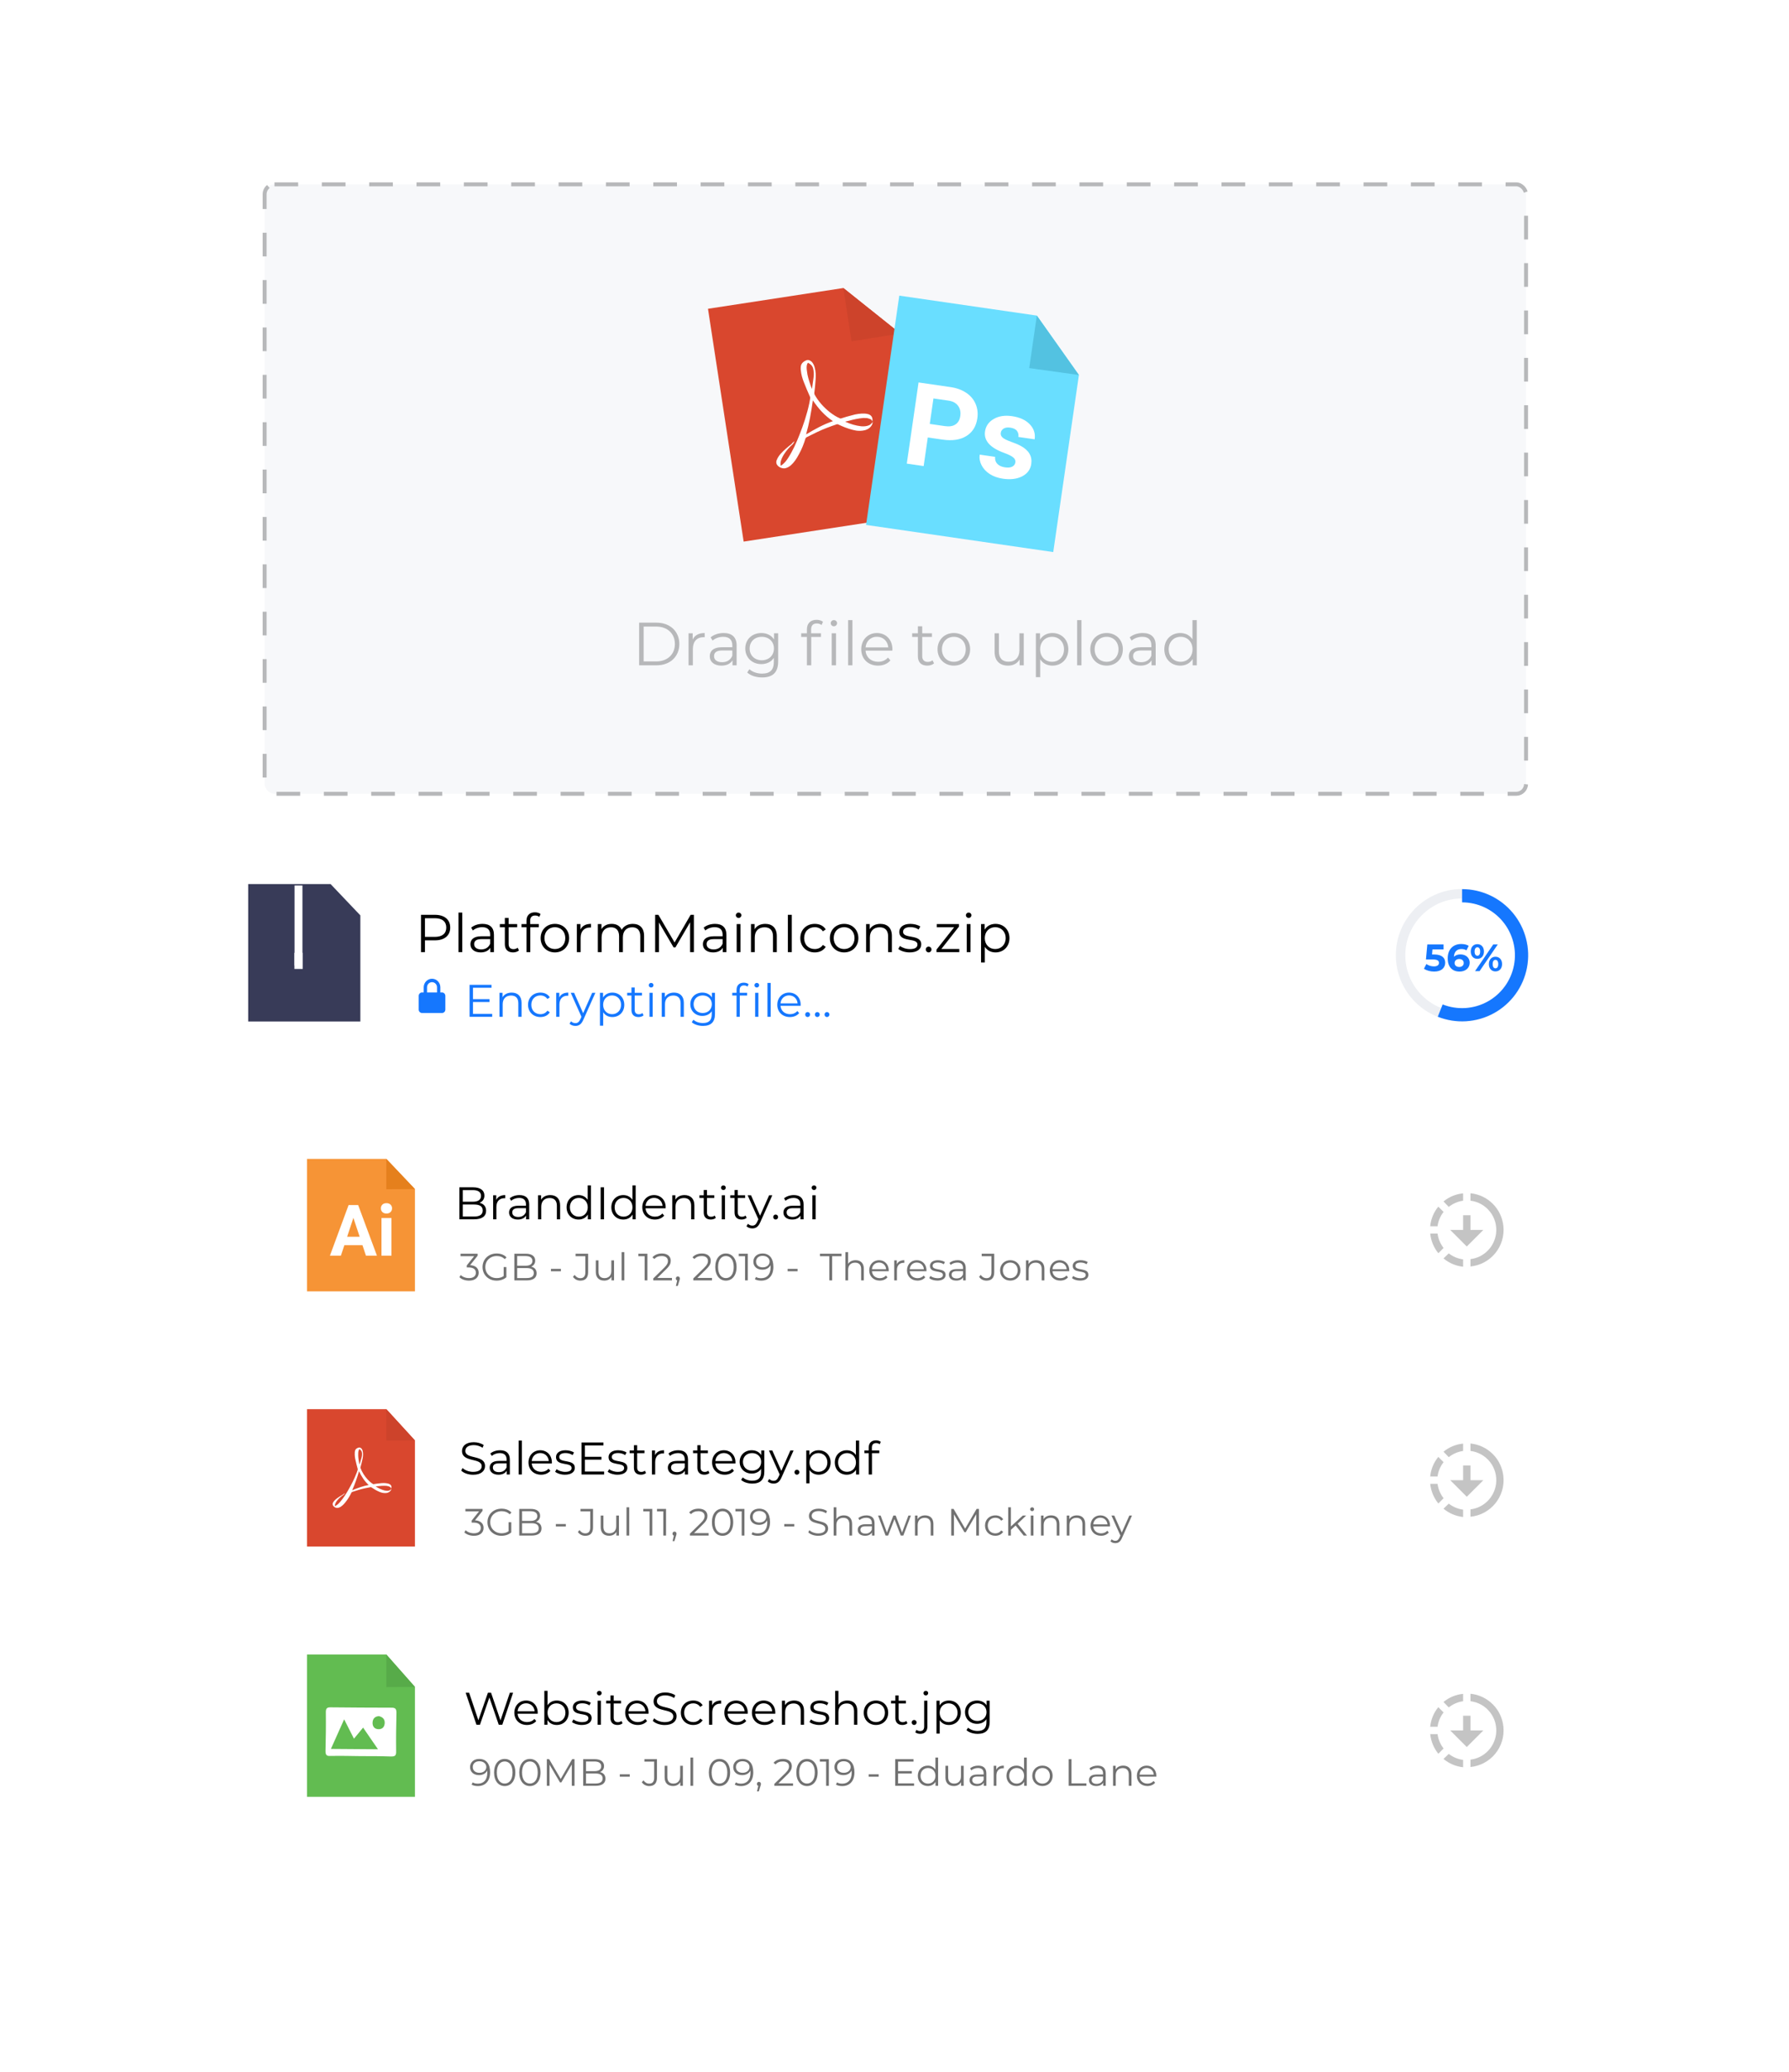 <svg width="470" height="544" viewBox="0 0 470 544" fill="none" xmlns="http://www.w3.org/2000/svg">
<g filter="url(#filter0_d)">
<rect x="40" y="34" width="390" height="463" rx="10.368" fill="white"/>
</g>
<g filter="url(#filter1_d)">
<rect x="70.356" y="293.997" width="335.014" height="55.406" rx="3.11" fill="white"/>
</g>
<g filter="url(#filter2_d)">
<rect x="70.356" y="359.711" width="335.014" height="55.406" rx="3.11" fill="white"/>
</g>
<g filter="url(#filter3_d)">
<rect x="70.356" y="425.426" width="335.014" height="55.406" rx="3.11" fill="white"/>
</g>
<path d="M109.011 471.812H80.664V434.445H101.495L109.011 442.955V471.812Z" fill="#62BC51"/>
<path d="M101.495 443.001V434.445L109.011 442.955L101.495 443.001Z" fill="#57AB49"/>
<path d="M104.158 449.799C104.158 448.735 103.9 448.412 102.869 448.412C97.543 448.412 92.175 448.365 86.849 448.319C85.99 448.319 85.603 448.504 85.603 449.568C85.646 452.99 85.603 456.366 85.517 459.788C85.517 460.759 85.775 461.129 86.677 461.083C89.34 461.037 92.003 461.083 94.709 461.129C97.372 461.129 100.035 461.129 102.74 461.222C103.685 461.222 104.115 461.083 104.072 459.881C104.029 456.505 104.072 453.175 104.158 449.799ZM86.935 459.233C88.094 456.644 89.211 454.146 90.414 451.464C91.316 453.221 92.089 454.794 92.991 456.551C93.807 455.534 94.537 454.655 95.396 453.638C96.641 455.487 97.887 457.245 99.304 459.326L86.935 459.233ZM101.065 452.528C100.98 453.545 100.378 454.1 99.39 454.054C98.317 454.007 97.801 453.268 97.887 452.204C97.973 451.186 98.617 450.678 99.562 450.632C100.507 450.863 101.151 451.418 101.065 452.528Z" fill="white"/>
<path d="M109.011 339.095H80.664V304.305H101.495L109.011 312.228V339.095Z" fill="#F69436"/>
<path d="M101.495 312.271V304.305L109.011 312.228L101.495 312.271Z" fill="#E5801D"/>
<path d="M95.226 326.973H90.468L89.563 329.709H86.677L91.58 316.432H94.096L99.026 329.709H96.14L95.226 326.973ZM91.2 324.757H94.494L92.838 319.788L91.2 324.757Z" fill="white"/>
<path d="M102.844 329.709H100.22V319.843H102.844V329.709ZM100.067 317.289C100.067 316.894 100.196 316.569 100.456 316.314C100.721 316.058 101.08 315.931 101.532 315.931C101.979 315.931 102.334 316.058 102.6 316.314C102.865 316.569 102.998 316.894 102.998 317.289C102.998 317.691 102.862 318.019 102.591 318.274C102.325 318.529 101.973 318.657 101.532 318.657C101.092 318.657 100.736 318.529 100.465 318.274C100.199 318.019 100.067 317.691 100.067 317.289Z" fill="white"/>
<rect x="69.518" y="48.409" width="331.4" height="160.028" rx="2.592" fill="#F7F8FA" stroke="#B7B8BA" stroke-width="1.037" stroke-dasharray="6.22 6.22"/>
<path d="M167.913 174.703H172.473C176.057 174.703 178.473 172.399 178.473 169.103C178.473 165.807 176.057 163.503 172.473 163.503H167.913V174.703ZM169.097 173.679V164.527H172.409C175.385 164.527 177.305 166.415 177.305 169.103C177.305 171.791 175.385 173.679 172.409 173.679H169.097ZM181.98 167.935V166.287H180.892V174.703H182.028V170.415C182.028 168.431 183.1 167.311 184.86 167.311C184.94 167.311 185.036 167.327 185.132 167.327V166.223C183.58 166.223 182.508 166.815 181.98 167.935ZM190.117 166.223C188.789 166.223 187.541 166.639 186.693 167.359L187.205 168.207C187.893 167.599 188.917 167.215 190.005 167.215C191.573 167.215 192.389 167.999 192.389 169.439V169.951H189.717C187.301 169.951 186.469 171.039 186.469 172.335C186.469 173.791 187.637 174.783 189.541 174.783C190.933 174.783 191.925 174.255 192.437 173.391V174.703H193.525V169.487C193.525 167.311 192.293 166.223 190.117 166.223ZM189.717 173.887C188.373 173.887 187.589 173.279 187.589 172.303C187.589 171.439 188.117 170.799 189.749 170.799H192.389V172.175C191.941 173.279 190.997 173.887 189.717 173.887ZM203.346 166.287V167.903C202.642 166.799 201.426 166.223 200.018 166.223C197.618 166.223 195.794 167.871 195.794 170.287C195.794 172.703 197.618 174.383 200.018 174.383C201.394 174.383 202.594 173.823 203.298 172.751V173.823C203.298 175.903 202.322 176.879 200.194 176.879C198.898 176.879 197.682 176.447 196.882 175.727L196.306 176.591C197.186 177.423 198.69 177.887 200.226 177.887C203.01 177.887 204.434 176.575 204.434 173.679V166.287H203.346ZM200.13 173.375C198.274 173.375 196.946 172.111 196.946 170.287C196.946 168.463 198.274 167.215 200.13 167.215C201.986 167.215 203.33 168.463 203.33 170.287C203.33 172.111 201.986 173.375 200.13 173.375ZM211.99 165.247V166.287H210.486V167.247H211.99V174.703H213.126V167.247H215.686V166.287H213.094V165.295C213.094 164.255 213.606 163.711 214.582 163.711C215.062 163.711 215.51 163.855 215.83 164.127L216.214 163.279C215.798 162.927 215.158 162.751 214.534 162.751C212.886 162.751 211.99 163.743 211.99 165.247ZM219.078 162.831C218.614 162.831 218.246 163.199 218.246 163.631C218.246 164.079 218.614 164.447 219.078 164.447C219.558 164.447 219.91 164.079 219.91 163.615C219.91 163.183 219.542 162.831 219.078 162.831ZM218.502 174.703H219.638V166.287H218.502V174.703ZM222.814 174.703H223.95V162.831H222.814V174.703ZM234.454 170.495C234.454 167.967 232.742 166.223 230.374 166.223C228.006 166.223 226.262 167.999 226.262 170.495C226.262 172.991 228.054 174.783 230.678 174.783C232.006 174.783 233.174 174.303 233.926 173.407L233.286 172.671C232.646 173.407 231.734 173.775 230.71 173.775C228.87 173.775 227.526 172.607 227.398 170.847H234.438C234.438 170.719 234.454 170.591 234.454 170.495ZM230.374 167.199C232.022 167.199 233.222 168.351 233.366 169.999H227.398C227.542 168.351 228.742 167.199 230.374 167.199ZM244.986 173.375C244.666 173.663 244.202 173.807 243.738 173.807C242.794 173.807 242.282 173.263 242.282 172.271V167.247H244.842V166.287H242.282V164.447H241.146V166.287H239.642V167.247H241.146V172.335C241.146 173.887 242.026 174.783 243.61 174.783C244.266 174.783 244.938 174.591 245.386 174.191L244.986 173.375ZM250.597 174.783C253.061 174.783 254.869 172.991 254.869 170.495C254.869 167.999 253.061 166.223 250.597 166.223C248.133 166.223 246.309 167.999 246.309 170.495C246.309 172.991 248.133 174.783 250.597 174.783ZM250.597 173.775C248.805 173.775 247.461 172.463 247.461 170.495C247.461 168.527 248.805 167.215 250.597 167.215C252.389 167.215 253.717 168.527 253.717 170.495C253.717 172.463 252.389 173.775 250.597 173.775ZM267.824 166.287V170.703C267.824 172.623 266.72 173.759 264.96 173.759C263.36 173.759 262.432 172.847 262.432 171.055V166.287H261.296V171.167C261.296 173.583 262.704 174.783 264.848 174.783C266.192 174.783 267.28 174.191 267.872 173.167V174.703H268.96V166.287H267.824ZM276.478 166.223C275.086 166.223 273.918 166.831 273.23 167.951V166.287H272.142V177.807H273.278V173.119C273.982 174.207 275.134 174.783 276.478 174.783C278.878 174.783 280.67 173.055 280.67 170.495C280.67 167.951 278.878 166.223 276.478 166.223ZM276.398 173.775C274.606 173.775 273.262 172.463 273.262 170.495C273.262 168.543 274.606 167.215 276.398 167.215C278.174 167.215 279.534 168.543 279.534 170.495C279.534 172.463 278.174 173.775 276.398 173.775ZM282.985 174.703H284.121V162.831H282.985V174.703ZM290.722 174.783C293.186 174.783 294.994 172.991 294.994 170.495C294.994 167.999 293.186 166.223 290.722 166.223C288.258 166.223 286.434 167.999 286.434 170.495C286.434 172.991 288.258 174.783 290.722 174.783ZM290.722 173.775C288.93 173.775 287.586 172.463 287.586 170.495C287.586 168.527 288.93 167.215 290.722 167.215C292.514 167.215 293.842 168.527 293.842 170.495C293.842 172.463 292.514 173.775 290.722 173.775ZM300.211 166.223C298.883 166.223 297.635 166.639 296.787 167.359L297.299 168.207C297.987 167.599 299.011 167.215 300.099 167.215C301.667 167.215 302.483 167.999 302.483 169.439V169.951H299.811C297.395 169.951 296.563 171.039 296.563 172.335C296.563 173.791 297.731 174.783 299.635 174.783C301.027 174.783 302.019 174.255 302.531 173.391V174.703H303.619V169.487C303.619 167.311 302.387 166.223 300.211 166.223ZM299.811 173.887C298.467 173.887 297.683 173.279 297.683 172.303C297.683 171.439 298.211 170.799 299.843 170.799H302.483V172.175C302.035 173.279 301.091 173.887 299.811 173.887ZM313.279 162.831V167.887C312.575 166.799 311.423 166.223 310.079 166.223C307.679 166.223 305.887 167.951 305.887 170.495C305.887 173.039 307.679 174.783 310.079 174.783C311.471 174.783 312.639 174.175 313.327 173.039V174.703H314.415V162.831H313.279ZM310.175 173.775C308.383 173.775 307.039 172.463 307.039 170.495C307.039 168.527 308.383 167.215 310.175 167.215C311.951 167.215 313.295 168.527 313.295 170.495C313.295 172.463 311.951 173.775 310.175 173.775Z" fill="#B7B8BA"/>
<path d="M123.508 332.21L125.488 329.72V329.21H120.988V329.85H124.568L122.628 332.28V332.81H123.128C124.428 332.81 125.018 333.36 125.018 334.2C125.018 335.07 124.378 335.61 123.218 335.61C122.308 335.61 121.498 335.27 121.048 334.8L120.698 335.37C121.238 335.92 122.208 336.27 123.218 336.27C124.908 336.27 125.758 335.37 125.758 334.2C125.758 333.08 125.008 332.29 123.508 332.21ZM132.322 335.07C131.782 335.46 131.162 335.61 130.492 335.61C128.772 335.61 127.502 334.37 127.502 332.71C127.502 331.04 128.772 329.81 130.502 329.81C131.322 329.81 132.022 330.05 132.612 330.63L133.072 330.16C132.452 329.49 131.532 329.15 130.472 329.15C128.332 329.15 126.772 330.66 126.772 332.71C126.772 334.76 128.332 336.27 130.462 336.27C131.432 336.27 132.372 335.97 133.032 335.38V332.71H132.322V335.07ZM139.537 332.6C140.177 332.34 140.607 331.81 140.607 331.01C140.607 329.87 139.707 329.21 138.147 329.21H135.127V336.21H138.347C140.097 336.21 140.977 335.53 140.977 334.34C140.977 333.39 140.437 332.8 139.537 332.6ZM138.097 329.82C139.217 329.82 139.867 330.25 139.867 331.09C139.867 331.93 139.217 332.36 138.097 332.36H135.867V329.82H138.097ZM138.337 335.6H135.867V332.97H138.337C139.567 332.97 140.237 333.37 140.237 334.28C140.237 335.2 139.567 335.6 138.337 335.6ZM144.743 333.81H147.363V333.19H144.743V333.81ZM152.468 336.27C153.808 336.27 154.508 335.54 154.508 334.06V329.21H151.218V329.85H153.778V334.09C153.778 335.12 153.338 335.63 152.478 335.63C151.858 335.63 151.348 335.33 150.968 334.77L150.528 335.27C150.958 335.91 151.678 336.27 152.468 336.27ZM160.608 330.95V333.71C160.608 334.91 159.918 335.62 158.818 335.62C157.818 335.62 157.238 335.05 157.238 333.93V330.95H156.528V334C156.528 335.51 157.408 336.26 158.748 336.26C159.588 336.26 160.268 335.89 160.638 335.25V336.21H161.318V330.95H160.608ZM163.307 336.21H164.017V328.79H163.307V336.21ZM167.709 329.21V329.85H169.359V336.21H170.079V329.21H167.709ZM172.683 335.57L175.063 333.23C176.003 332.31 176.213 331.71 176.213 331.04C176.213 329.87 175.313 329.15 173.893 329.15C172.823 329.15 171.953 329.51 171.413 330.15L171.923 330.59C172.383 330.06 173.013 329.81 173.833 329.81C174.903 329.81 175.473 330.31 175.473 331.12C175.473 331.6 175.323 332.07 174.533 332.85L171.623 335.7V336.21H176.533V335.57H172.683ZM178.084 335.17C177.784 335.17 177.554 335.4 177.554 335.71C177.554 335.97 177.704 336.16 177.914 336.22L177.574 337.67H178.054L178.474 336.29C178.574 336.01 178.614 335.88 178.614 335.71C178.614 335.41 178.394 335.17 178.084 335.17ZM183.2 335.57L185.58 333.23C186.52 332.31 186.73 331.71 186.73 331.04C186.73 329.87 185.83 329.15 184.41 329.15C183.34 329.15 182.47 329.51 181.93 330.15L182.44 330.59C182.9 330.06 183.53 329.81 184.35 329.81C185.42 329.81 185.99 330.31 185.99 331.12C185.99 331.6 185.84 332.07 185.05 332.85L182.14 335.7V336.21H187.05V335.57H183.2ZM190.705 336.27C192.325 336.27 193.505 334.94 193.505 332.71C193.505 330.48 192.325 329.15 190.705 329.15C189.085 329.15 187.915 330.48 187.915 332.71C187.915 334.94 189.085 336.27 190.705 336.27ZM190.705 335.61C189.485 335.61 188.645 334.58 188.645 332.71C188.645 330.84 189.485 329.81 190.705 329.81C191.925 329.81 192.765 330.84 192.765 332.71C192.765 334.58 191.925 335.61 190.705 335.61ZM194.086 329.21V329.85H195.736V336.21H196.456V329.21H194.086ZM200.31 329.15C198.95 329.15 197.92 329.99 197.92 331.3C197.92 332.58 198.89 333.4 200.28 333.4C201.25 333.4 202.07 332.97 202.42 332.2C202.44 332.41 202.45 332.61 202.45 332.77C202.45 334.67 201.48 335.64 199.97 335.64C199.45 335.64 198.97 335.55 198.61 335.31L198.32 335.89C198.76 336.16 199.35 336.27 199.98 336.27C201.88 336.27 203.18 335.03 203.18 332.65C203.18 330.44 202.17 329.15 200.31 329.15ZM200.39 332.79C199.31 332.79 198.63 332.2 198.63 331.28C198.63 330.35 199.33 329.76 200.34 329.76C201.55 329.76 202.19 330.49 202.19 331.26C202.19 332.13 201.46 332.79 200.39 332.79ZM206.921 333.81H209.541V333.19H206.921V333.81ZM217.873 336.21H218.613V329.85H221.073V329.21H215.413V329.85H217.873V336.21ZM224.785 330.91C223.895 330.91 223.205 331.26 222.815 331.87V328.79H222.105V336.21H222.815V333.45C222.815 332.25 223.525 331.55 224.655 331.55C225.655 331.55 226.235 332.12 226.235 333.23V336.21H226.945V333.16C226.945 331.65 226.065 330.91 224.785 330.91ZM233.483 333.58C233.483 332 232.413 330.91 230.933 330.91C229.453 330.91 228.363 332.02 228.363 333.58C228.363 335.14 229.483 336.26 231.123 336.26C231.953 336.26 232.683 335.96 233.153 335.4L232.753 334.94C232.353 335.4 231.783 335.63 231.143 335.63C229.993 335.63 229.153 334.9 229.073 333.8H233.473C233.473 333.72 233.483 333.64 233.483 333.58ZM230.933 331.52C231.963 331.52 232.713 332.24 232.803 333.27H229.073C229.163 332.24 229.913 331.52 230.933 331.52ZM235.608 331.98V330.95H234.928V336.21H235.638V333.53C235.638 332.29 236.308 331.59 237.408 331.59C237.458 331.59 237.518 331.6 237.578 331.6V330.91C236.608 330.91 235.938 331.28 235.608 331.98ZM243.404 333.58C243.404 332 242.334 330.91 240.854 330.91C239.374 330.91 238.284 332.02 238.284 333.58C238.284 335.14 239.404 336.26 241.044 336.26C241.874 336.26 242.604 335.96 243.074 335.4L242.674 334.94C242.274 335.4 241.704 335.63 241.064 335.63C239.914 335.63 239.074 334.9 238.994 333.8H243.394C243.394 333.72 243.404 333.64 243.404 333.58ZM240.854 331.52C241.884 331.52 242.634 332.24 242.724 333.27H238.994C239.084 332.24 239.834 331.52 240.854 331.52ZM246.26 336.26C247.63 336.26 248.43 335.67 248.43 334.76C248.43 332.74 245.02 333.81 245.02 332.39C245.02 331.89 245.44 331.52 246.39 331.52C246.93 331.52 247.48 331.65 247.94 331.97L248.25 331.4C247.81 331.1 247.07 330.91 246.39 330.91C245.05 330.91 244.31 331.55 244.31 332.41C244.31 334.49 247.72 333.41 247.72 334.78C247.72 335.3 247.31 335.64 246.31 335.64C245.57 335.64 244.86 335.38 244.44 335.05L244.12 335.61C244.55 335.98 245.39 336.26 246.26 336.26ZM251.582 330.91C250.752 330.91 249.972 331.17 249.442 331.62L249.762 332.15C250.192 331.77 250.832 331.53 251.512 331.53C252.492 331.53 253.002 332.02 253.002 332.92V333.24H251.332C249.822 333.24 249.302 333.92 249.302 334.73C249.302 335.64 250.032 336.26 251.222 336.26C252.092 336.26 252.712 335.93 253.032 335.39V336.21H253.712V332.95C253.712 331.59 252.942 330.91 251.582 330.91ZM251.332 335.7C250.492 335.7 250.002 335.32 250.002 334.71C250.002 334.17 250.332 333.77 251.352 333.77H253.002V334.63C252.722 335.32 252.132 335.7 251.332 335.7ZM259.158 336.27C260.498 336.27 261.198 335.54 261.198 334.06V329.21H257.908V329.85H260.468V334.09C260.468 335.12 260.028 335.63 259.168 335.63C258.548 335.63 258.038 335.33 257.658 334.77L257.218 335.27C257.648 335.91 258.368 336.27 259.158 336.27ZM265.418 336.26C266.958 336.26 268.088 335.14 268.088 333.58C268.088 332.02 266.958 330.91 265.418 330.91C263.878 330.91 262.738 332.02 262.738 333.58C262.738 335.14 263.878 336.26 265.418 336.26ZM265.418 335.63C264.298 335.63 263.458 334.81 263.458 333.58C263.458 332.35 264.298 331.53 265.418 331.53C266.538 331.53 267.368 332.35 267.368 333.58C267.368 334.81 266.538 335.63 265.418 335.63ZM272.217 330.91C271.307 330.91 270.597 331.28 270.217 331.92V330.95H269.537V336.21H270.247V333.45C270.247 332.25 270.957 331.55 272.087 331.55C273.087 331.55 273.667 332.12 273.667 333.23V336.21H274.377V333.16C274.377 331.65 273.497 330.91 272.217 330.91ZM280.914 333.58C280.914 332 279.844 330.91 278.364 330.91C276.884 330.91 275.794 332.02 275.794 333.58C275.794 335.14 276.914 336.26 278.554 336.26C279.384 336.26 280.114 335.96 280.584 335.4L280.184 334.94C279.784 335.4 279.214 335.63 278.574 335.63C277.424 335.63 276.584 334.9 276.504 333.8H280.904C280.904 333.72 280.914 333.64 280.914 333.58ZM278.364 331.52C279.394 331.52 280.144 332.24 280.234 333.27H276.504C276.594 332.24 277.344 331.52 278.364 331.52ZM283.769 336.26C285.139 336.26 285.939 335.67 285.939 334.76C285.939 332.74 282.529 333.81 282.529 332.39C282.529 331.89 282.949 331.52 283.899 331.52C284.439 331.52 284.989 331.65 285.449 331.97L285.759 331.4C285.319 331.1 284.579 330.91 283.899 330.91C282.559 330.91 281.819 331.55 281.819 332.41C281.819 334.49 285.229 333.41 285.229 334.78C285.229 335.3 284.819 335.64 283.819 335.64C283.079 335.64 282.369 335.38 281.949 335.05L281.629 335.61C282.059 335.98 282.899 336.26 283.769 336.26Z" fill="#717171"/>
<path d="M124.796 399.213L126.776 396.723V396.213H122.276V396.853H125.856L123.916 399.283V399.813H124.416C125.716 399.813 126.306 400.363 126.306 401.203C126.306 402.073 125.666 402.613 124.506 402.613C123.596 402.613 122.786 402.273 122.336 401.803L121.986 402.373C122.526 402.923 123.496 403.273 124.506 403.273C126.196 403.273 127.046 402.373 127.046 401.203C127.046 400.083 126.296 399.293 124.796 399.213ZM133.611 402.073C133.071 402.463 132.451 402.613 131.781 402.613C130.061 402.613 128.791 401.373 128.791 399.713C128.791 398.043 130.061 396.813 131.791 396.813C132.611 396.813 133.311 397.053 133.901 397.633L134.361 397.163C133.741 396.493 132.821 396.153 131.761 396.153C129.621 396.153 128.061 397.663 128.061 399.713C128.061 401.763 129.621 403.273 131.751 403.273C132.721 403.273 133.661 402.973 134.321 402.383V399.713H133.611V402.073ZM140.825 399.603C141.465 399.343 141.895 398.813 141.895 398.013C141.895 396.873 140.995 396.213 139.435 396.213H136.415V403.213H139.635C141.385 403.213 142.265 402.533 142.265 401.343C142.265 400.393 141.725 399.803 140.825 399.603ZM139.385 396.823C140.505 396.823 141.155 397.253 141.155 398.093C141.155 398.933 140.505 399.363 139.385 399.363H137.155V396.823H139.385ZM139.625 402.603H137.155V399.973H139.625C140.855 399.973 141.525 400.373 141.525 401.283C141.525 402.203 140.855 402.603 139.625 402.603ZM146.032 400.813H148.652V400.193H146.032V400.813ZM153.757 403.273C155.097 403.273 155.797 402.543 155.797 401.063V396.213H152.507V396.853H155.067V401.093C155.067 402.123 154.627 402.633 153.767 402.633C153.147 402.633 152.637 402.333 152.257 401.773L151.817 402.273C152.247 402.913 152.967 403.273 153.757 403.273ZM161.897 397.953V400.713C161.897 401.913 161.207 402.623 160.107 402.623C159.107 402.623 158.527 402.053 158.527 400.933V397.953H157.817V401.003C157.817 402.513 158.697 403.263 160.037 403.263C160.877 403.263 161.557 402.893 161.927 402.253V403.213H162.607V397.953H161.897ZM164.595 403.213H165.305V395.793H164.595V403.213ZM168.998 396.213V396.853H170.648V403.213H171.368V396.213H168.998ZM172.611 396.213V396.853H174.261V403.213H174.981V396.213H172.611ZM177.205 402.173C176.905 402.173 176.675 402.403 176.675 402.713C176.675 402.973 176.825 403.163 177.035 403.223L176.695 404.673H177.175L177.595 403.293C177.695 403.013 177.735 402.883 177.735 402.713C177.735 402.413 177.515 402.173 177.205 402.173ZM182.321 402.573L184.701 400.233C185.641 399.313 185.851 398.713 185.851 398.043C185.851 396.873 184.951 396.153 183.531 396.153C182.461 396.153 181.591 396.513 181.051 397.153L181.561 397.593C182.021 397.063 182.651 396.813 183.471 396.813C184.541 396.813 185.111 397.313 185.111 398.123C185.111 398.603 184.961 399.073 184.171 399.853L181.261 402.703V403.213H186.171V402.573H182.321ZM189.826 403.273C191.446 403.273 192.626 401.943 192.626 399.713C192.626 397.483 191.446 396.153 189.826 396.153C188.206 396.153 187.036 397.483 187.036 399.713C187.036 401.943 188.206 403.273 189.826 403.273ZM189.826 402.613C188.606 402.613 187.766 401.583 187.766 399.713C187.766 397.843 188.606 396.813 189.826 396.813C191.046 396.813 191.886 397.843 191.886 399.713C191.886 401.583 191.046 402.613 189.826 402.613ZM193.207 396.213V396.853H194.857V403.213H195.577V396.213H193.207ZM199.43 396.153C198.07 396.153 197.04 396.993 197.04 398.303C197.04 399.583 198.01 400.403 199.4 400.403C200.37 400.403 201.19 399.973 201.54 399.203C201.56 399.413 201.57 399.613 201.57 399.773C201.57 401.673 200.6 402.643 199.09 402.643C198.57 402.643 198.09 402.553 197.73 402.313L197.44 402.893C197.88 403.163 198.47 403.273 199.1 403.273C201 403.273 202.3 402.033 202.3 399.653C202.3 397.443 201.29 396.153 199.43 396.153ZM199.51 399.793C198.43 399.793 197.75 399.203 197.75 398.283C197.75 397.353 198.45 396.763 199.46 396.763C200.67 396.763 201.31 397.493 201.31 398.263C201.31 399.133 200.58 399.793 199.51 399.793ZM206.041 400.813H208.661V400.193H206.041V400.813ZM214.947 403.273C216.737 403.273 217.557 402.393 217.557 401.363C217.557 398.813 213.247 399.973 213.247 398.053C213.247 397.353 213.817 396.783 215.097 396.783C215.717 396.783 216.417 396.973 217.017 397.363L217.267 396.773C216.707 396.383 215.887 396.153 215.097 396.153C213.317 396.153 212.517 397.043 212.517 398.073C212.517 400.663 216.827 399.483 216.827 401.403C216.827 402.093 216.257 402.643 214.947 402.643C214.027 402.643 213.137 402.283 212.637 401.793L212.347 402.363C212.867 402.903 213.897 403.273 214.947 403.273ZM221.699 397.913C220.809 397.913 220.119 398.263 219.729 398.873V395.793H219.019V403.213H219.729V400.453C219.729 399.253 220.439 398.553 221.569 398.553C222.569 398.553 223.149 399.123 223.149 400.233V403.213H223.859V400.163C223.859 398.653 222.979 397.913 221.699 397.913ZM227.627 397.913C226.797 397.913 226.017 398.173 225.487 398.623L225.807 399.153C226.237 398.773 226.877 398.533 227.557 398.533C228.537 398.533 229.047 399.023 229.047 399.923V400.243H227.377C225.867 400.243 225.347 400.923 225.347 401.733C225.347 402.643 226.077 403.263 227.267 403.263C228.137 403.263 228.757 402.933 229.077 402.393V403.213H229.757V399.953C229.757 398.593 228.987 397.913 227.627 397.913ZM227.377 402.703C226.537 402.703 226.047 402.323 226.047 401.713C226.047 401.173 226.377 400.773 227.397 400.773H229.047V401.633C228.767 402.323 228.177 402.703 227.377 402.703ZM238.658 397.953L236.988 402.423L235.308 397.953H234.698L233.008 402.423L231.358 397.953H230.678L232.658 403.213H233.328L234.988 398.903L236.648 403.213H237.318L239.308 397.953H238.658ZM243.057 397.913C242.147 397.913 241.437 398.283 241.057 398.923V397.953H240.377V403.213H241.087V400.453C241.087 399.253 241.797 398.553 242.927 398.553C243.927 398.553 244.507 399.123 244.507 400.233V403.213H245.217V400.163C245.217 398.653 244.337 397.913 243.057 397.913ZM256.571 396.213L253.561 401.403L250.521 396.213H249.911V403.213H250.621V397.643L253.371 402.323H253.721L256.471 397.613V403.213H257.181V396.213H256.571ZM261.492 403.263C262.382 403.263 263.132 402.903 263.552 402.223L263.022 401.863C262.662 402.393 262.102 402.633 261.492 402.633C260.342 402.633 259.502 401.823 259.502 400.583C259.502 399.353 260.342 398.533 261.492 398.533C262.102 398.533 262.662 398.783 263.022 399.313L263.552 398.953C263.132 398.263 262.382 397.913 261.492 397.913C259.922 397.913 258.782 399.013 258.782 400.583C258.782 402.153 259.922 403.263 261.492 403.263ZM268.939 403.213H269.809L267.349 400.103L269.599 397.953H268.719L265.579 400.823V395.793H264.869V403.213H265.579V401.713L266.819 400.573L268.939 403.213ZM271.157 396.803C271.457 396.803 271.677 396.573 271.677 396.283C271.677 396.013 271.447 395.793 271.157 395.793C270.867 395.793 270.637 396.023 270.637 396.293C270.637 396.573 270.867 396.803 271.157 396.803ZM270.797 403.213H271.507V397.953H270.797V403.213ZM276.162 397.913C275.252 397.913 274.542 398.283 274.162 398.923V397.953H273.482V403.213H274.192V400.453C274.192 399.253 274.902 398.553 276.032 398.553C277.032 398.553 277.612 399.123 277.612 400.233V403.213H278.322V400.163C278.322 398.653 277.442 397.913 276.162 397.913ZM282.93 397.913C282.02 397.913 281.31 398.283 280.93 398.923V397.953H280.25V403.213H280.96V400.453C280.96 399.253 281.67 398.553 282.8 398.553C283.8 398.553 284.38 399.123 284.38 400.233V403.213H285.09V400.163C285.09 398.653 284.21 397.913 282.93 397.913ZM291.627 400.583C291.627 399.003 290.557 397.913 289.077 397.913C287.597 397.913 286.507 399.023 286.507 400.583C286.507 402.143 287.627 403.263 289.267 403.263C290.097 403.263 290.827 402.963 291.297 402.403L290.897 401.943C290.497 402.403 289.927 402.633 289.287 402.633C288.137 402.633 287.297 401.903 287.217 400.803H291.617C291.617 400.723 291.627 400.643 291.627 400.583ZM289.077 398.523C290.107 398.523 290.857 399.243 290.947 400.273H287.217C287.307 399.243 288.057 398.523 289.077 398.523ZM296.694 397.953L294.714 402.423L292.734 397.953H291.994L294.344 403.203L294.114 403.713C293.814 404.373 293.494 404.593 293.024 404.593C292.644 404.593 292.324 404.453 292.064 404.193L291.734 404.723C292.054 405.043 292.524 405.203 293.014 405.203C293.764 405.203 294.324 404.873 294.764 403.843L297.394 397.953H296.694Z" fill="#717171"/>
<path d="M125.885 461.867C124.525 461.867 123.495 462.707 123.495 464.017C123.495 465.297 124.465 466.117 125.855 466.117C126.825 466.117 127.645 465.687 127.995 464.917C128.015 465.127 128.025 465.327 128.025 465.487C128.025 467.387 127.055 468.357 125.545 468.357C125.025 468.357 124.545 468.267 124.185 468.027L123.895 468.607C124.335 468.877 124.925 468.987 125.555 468.987C127.455 468.987 128.755 467.747 128.755 465.367C128.755 463.157 127.745 461.867 125.885 461.867ZM125.965 465.507C124.885 465.507 124.205 464.917 124.205 463.997C124.205 463.067 124.905 462.477 125.915 462.477C127.125 462.477 127.765 463.207 127.765 463.977C127.765 464.847 127.035 465.507 125.965 465.507ZM132.589 468.987C134.209 468.987 135.389 467.657 135.389 465.427C135.389 463.197 134.209 461.867 132.589 461.867C130.969 461.867 129.799 463.197 129.799 465.427C129.799 467.657 130.969 468.987 132.589 468.987ZM132.589 468.327C131.369 468.327 130.529 467.297 130.529 465.427C130.529 463.557 131.369 462.527 132.589 462.527C133.809 462.527 134.649 463.557 134.649 465.427C134.649 467.297 133.809 468.327 132.589 468.327ZM139.21 468.987C140.83 468.987 142.01 467.657 142.01 465.427C142.01 463.197 140.83 461.867 139.21 461.867C137.59 461.867 136.42 463.197 136.42 465.427C136.42 467.657 137.59 468.987 139.21 468.987ZM139.21 468.327C137.99 468.327 137.15 467.297 137.15 465.427C137.15 463.557 137.99 462.527 139.21 462.527C140.43 462.527 141.27 463.557 141.27 465.427C141.27 467.297 140.43 468.327 139.21 468.327ZM150.321 461.927L147.311 467.117L144.271 461.927H143.661V468.927H144.371V463.357L147.121 468.037H147.471L150.221 463.327V468.927H150.931V461.927H150.321ZM157.622 465.317C158.262 465.057 158.692 464.527 158.692 463.727C158.692 462.587 157.792 461.927 156.232 461.927H153.212V468.927H156.432C158.182 468.927 159.062 468.247 159.062 467.057C159.062 466.107 158.522 465.517 157.622 465.317ZM156.182 462.537C157.302 462.537 157.952 462.967 157.952 463.807C157.952 464.647 157.302 465.077 156.182 465.077H153.952V462.537H156.182ZM156.422 468.317H153.952V465.687H156.422C157.652 465.687 158.322 466.087 158.322 466.997C158.322 467.917 157.652 468.317 156.422 468.317ZM162.828 466.527H165.448V465.907H162.828V466.527ZM170.553 468.987C171.893 468.987 172.593 468.257 172.593 466.777V461.927H169.303V462.567H171.863V466.807C171.863 467.837 171.423 468.347 170.563 468.347C169.943 468.347 169.433 468.047 169.053 467.487L168.613 467.987C169.043 468.627 169.763 468.987 170.553 468.987ZM178.693 463.667V466.427C178.693 467.627 178.003 468.337 176.903 468.337C175.903 468.337 175.323 467.767 175.323 466.647V463.667H174.613V466.717C174.613 468.227 175.493 468.977 176.833 468.977C177.673 468.977 178.353 468.607 178.723 467.967V468.927H179.403V463.667H178.693ZM181.392 468.927H182.102V461.507H181.392V468.927ZM189.014 468.987C190.634 468.987 191.814 467.657 191.814 465.427C191.814 463.197 190.634 461.867 189.014 461.867C187.394 461.867 186.224 463.197 186.224 465.427C186.224 467.657 187.394 468.987 189.014 468.987ZM189.014 468.327C187.794 468.327 186.954 467.297 186.954 465.427C186.954 463.557 187.794 462.527 189.014 462.527C190.234 462.527 191.074 463.557 191.074 465.427C191.074 467.297 190.234 468.327 189.014 468.327ZM195.025 461.867C193.665 461.867 192.635 462.707 192.635 464.017C192.635 465.297 193.605 466.117 194.995 466.117C195.965 466.117 196.785 465.687 197.135 464.917C197.155 465.127 197.165 465.327 197.165 465.487C197.165 467.387 196.195 468.357 194.685 468.357C194.165 468.357 193.685 468.267 193.325 468.027L193.035 468.607C193.475 468.877 194.065 468.987 194.695 468.987C196.595 468.987 197.895 467.747 197.895 465.367C197.895 463.157 196.885 461.867 195.025 461.867ZM195.105 465.507C194.025 465.507 193.345 464.917 193.345 463.997C193.345 463.067 194.045 462.477 195.055 462.477C196.265 462.477 196.905 463.207 196.905 463.977C196.905 464.847 196.175 465.507 195.105 465.507ZM199.382 467.887C199.082 467.887 198.852 468.117 198.852 468.427C198.852 468.687 199.002 468.877 199.212 468.937L198.872 470.387H199.352L199.772 469.007C199.872 468.727 199.912 468.597 199.912 468.427C199.912 468.127 199.692 467.887 199.382 467.887ZM204.498 468.287L206.878 465.947C207.818 465.027 208.028 464.427 208.028 463.757C208.028 462.587 207.128 461.867 205.708 461.867C204.638 461.867 203.768 462.227 203.228 462.867L203.738 463.307C204.198 462.777 204.828 462.527 205.648 462.527C206.718 462.527 207.288 463.027 207.288 463.837C207.288 464.317 207.138 464.787 206.348 465.567L203.438 468.417V468.927H208.348V468.287H204.498ZM212.003 468.987C213.623 468.987 214.803 467.657 214.803 465.427C214.803 463.197 213.623 461.867 212.003 461.867C210.383 461.867 209.213 463.197 209.213 465.427C209.213 467.657 210.383 468.987 212.003 468.987ZM212.003 468.327C210.783 468.327 209.943 467.297 209.943 465.427C209.943 463.557 210.783 462.527 212.003 462.527C213.223 462.527 214.063 463.557 214.063 465.427C214.063 467.297 213.223 468.327 212.003 468.327ZM215.384 461.927V462.567H217.034V468.927H217.754V461.927H215.384ZM221.607 461.867C220.247 461.867 219.217 462.707 219.217 464.017C219.217 465.297 220.187 466.117 221.577 466.117C222.547 466.117 223.367 465.687 223.717 464.917C223.737 465.127 223.747 465.327 223.747 465.487C223.747 467.387 222.777 468.357 221.267 468.357C220.747 468.357 220.267 468.267 219.907 468.027L219.617 468.607C220.057 468.877 220.647 468.987 221.277 468.987C223.177 468.987 224.477 467.747 224.477 465.367C224.477 463.157 223.467 461.867 221.607 461.867ZM221.687 465.507C220.607 465.507 219.927 464.917 219.927 463.997C219.927 463.067 220.627 462.477 221.637 462.477C222.847 462.477 223.487 463.207 223.487 463.977C223.487 464.847 222.757 465.507 221.687 465.507ZM228.218 466.527H230.838V465.907H228.218V466.527ZM235.934 468.287V465.687H239.554V465.057H235.934V462.567H239.994V461.927H235.194V468.927H240.144V468.287H235.934ZM245.745 461.507V464.667C245.305 463.987 244.585 463.627 243.745 463.627C242.245 463.627 241.125 464.707 241.125 466.297C241.125 467.887 242.245 468.977 243.745 468.977C244.615 468.977 245.345 468.597 245.775 467.887V468.927H246.455V461.507H245.745ZM243.805 468.347C242.685 468.347 241.845 467.527 241.845 466.297C241.845 465.067 242.685 464.247 243.805 464.247C244.915 464.247 245.755 465.067 245.755 466.297C245.755 467.527 244.915 468.347 243.805 468.347ZM252.463 463.667V466.427C252.463 467.627 251.773 468.337 250.673 468.337C249.673 468.337 249.093 467.767 249.093 466.647V463.667H248.383V466.717C248.383 468.227 249.263 468.977 250.603 468.977C251.443 468.977 252.123 468.607 252.493 467.967V468.927H253.173V463.667H252.463ZM257.001 463.627C256.171 463.627 255.391 463.887 254.861 464.337L255.181 464.867C255.611 464.487 256.251 464.247 256.931 464.247C257.911 464.247 258.421 464.737 258.421 465.637V465.957H256.751C255.241 465.957 254.721 466.637 254.721 467.447C254.721 468.357 255.451 468.977 256.641 468.977C257.511 468.977 258.131 468.647 258.451 468.107V468.927H259.131V465.667C259.131 464.307 258.361 463.627 257.001 463.627ZM256.751 468.417C255.911 468.417 255.421 468.037 255.421 467.427C255.421 466.887 255.751 466.487 256.771 466.487H258.421V467.347C258.141 468.037 257.551 468.417 256.751 468.417ZM261.74 464.697V463.667H261.06V468.927H261.77V466.247C261.77 465.007 262.44 464.307 263.54 464.307C263.59 464.307 263.65 464.317 263.71 464.317V463.627C262.74 463.627 262.07 463.997 261.74 464.697ZM269.036 461.507V464.667C268.596 463.987 267.876 463.627 267.036 463.627C265.536 463.627 264.416 464.707 264.416 466.297C264.416 467.887 265.536 468.977 267.036 468.977C267.906 468.977 268.636 468.597 269.066 467.887V468.927H269.746V461.507H269.036ZM267.096 468.347C265.976 468.347 265.136 467.527 265.136 466.297C265.136 465.067 265.976 464.247 267.096 464.247C268.206 464.247 269.046 465.067 269.046 466.297C269.046 467.527 268.206 468.347 267.096 468.347ZM273.874 468.977C275.414 468.977 276.544 467.857 276.544 466.297C276.544 464.737 275.414 463.627 273.874 463.627C272.334 463.627 271.194 464.737 271.194 466.297C271.194 467.857 272.334 468.977 273.874 468.977ZM273.874 468.347C272.754 468.347 271.914 467.527 271.914 466.297C271.914 465.067 272.754 464.247 273.874 464.247C274.994 464.247 275.824 465.067 275.824 466.297C275.824 467.527 274.994 468.347 273.874 468.347ZM280.76 468.927H285.42V468.287H281.5V461.927H280.76V468.927ZM288.359 463.627C287.529 463.627 286.749 463.887 286.219 464.337L286.539 464.867C286.969 464.487 287.609 464.247 288.289 464.247C289.269 464.247 289.779 464.737 289.779 465.637V465.957H288.109C286.599 465.957 286.079 466.637 286.079 467.447C286.079 468.357 286.809 468.977 287.999 468.977C288.869 468.977 289.489 468.647 289.809 468.107V468.927H290.489V465.667C290.489 464.307 289.719 463.627 288.359 463.627ZM288.109 468.417C287.269 468.417 286.779 468.037 286.779 467.427C286.779 466.887 287.109 466.487 288.129 466.487H289.779V467.347C289.499 468.037 288.909 468.417 288.109 468.417ZM295.097 463.627C294.187 463.627 293.477 463.997 293.097 464.637V463.667H292.417V468.927H293.127V466.167C293.127 464.967 293.837 464.267 294.967 464.267C295.967 464.267 296.547 464.837 296.547 465.947V468.927H297.257V465.877C297.257 464.367 296.377 463.627 295.097 463.627ZM303.794 466.297C303.794 464.717 302.724 463.627 301.244 463.627C299.764 463.627 298.674 464.737 298.674 466.297C298.674 467.857 299.794 468.977 301.434 468.977C302.264 468.977 302.994 468.677 303.464 468.117L303.064 467.657C302.664 468.117 302.094 468.347 301.454 468.347C300.304 468.347 299.464 467.617 299.384 466.517H303.784C303.784 466.437 303.794 466.357 303.794 466.297ZM301.244 464.237C302.274 464.237 303.024 464.957 303.114 465.987H299.384C299.474 464.957 300.224 464.237 301.244 464.237Z" fill="#717171"/>
<path d="M125.979 315.839C126.747 315.527 127.263 314.891 127.263 313.931C127.263 312.563 126.183 311.771 124.311 311.771H120.687V320.171H124.551C126.651 320.171 127.707 319.355 127.707 317.927C127.707 316.787 127.059 316.079 125.979 315.839ZM124.251 312.503C125.595 312.503 126.375 313.019 126.375 314.027C126.375 315.035 125.595 315.551 124.251 315.551H121.575V312.503H124.251ZM124.539 319.439H121.575V316.283H124.539C126.015 316.283 126.819 316.763 126.819 317.855C126.819 318.959 126.015 319.439 124.539 319.439ZM130.37 315.095V313.859H129.554V320.171H130.406V316.955C130.406 315.467 131.21 314.627 132.53 314.627C132.59 314.627 132.662 314.639 132.734 314.639V313.811C131.57 313.811 130.766 314.255 130.37 315.095ZM136.473 313.811C135.477 313.811 134.541 314.123 133.905 314.663L134.289 315.299C134.805 314.843 135.573 314.555 136.389 314.555C137.565 314.555 138.177 315.143 138.177 316.223V316.607H136.173C134.361 316.607 133.737 317.423 133.737 318.395C133.737 319.487 134.613 320.231 136.041 320.231C137.085 320.231 137.829 319.835 138.213 319.187V320.171H139.029V316.259C139.029 314.627 138.105 313.811 136.473 313.811ZM136.173 319.559C135.165 319.559 134.577 319.103 134.577 318.371C134.577 317.723 134.973 317.243 136.197 317.243H138.177V318.275C137.841 319.103 137.133 319.559 136.173 319.559ZM144.559 313.811C143.467 313.811 142.615 314.255 142.159 315.023V313.859H141.343V320.171H142.195V316.859C142.195 315.419 143.047 314.579 144.403 314.579C145.603 314.579 146.299 315.263 146.299 316.595V320.171H147.151V316.511C147.151 314.699 146.095 313.811 144.559 313.811ZM154.396 311.267V315.059C153.868 314.243 153.004 313.811 151.996 313.811C150.196 313.811 148.852 315.107 148.852 317.015C148.852 318.923 150.196 320.231 151.996 320.231C153.04 320.231 153.916 319.775 154.432 318.923V320.171H155.248V311.267H154.396ZM152.068 319.475C150.724 319.475 149.716 318.491 149.716 317.015C149.716 315.539 150.724 314.555 152.068 314.555C153.4 314.555 154.408 315.539 154.408 317.015C154.408 318.491 153.4 319.475 152.068 319.475ZM157.801 320.171H158.689V311.771H157.801V320.171ZM166.15 311.267V315.059C165.622 314.243 164.758 313.811 163.75 313.811C161.95 313.811 160.606 315.107 160.606 317.015C160.606 318.923 161.95 320.231 163.75 320.231C164.794 320.231 165.67 319.775 166.186 318.923V320.171H167.002V311.267H166.15ZM163.822 319.475C162.478 319.475 161.47 318.491 161.47 317.015C161.47 315.539 162.478 314.555 163.822 314.555C165.154 314.555 166.162 315.539 166.162 317.015C166.162 318.491 165.154 319.475 163.822 319.475ZM174.883 317.015C174.883 315.119 173.599 313.811 171.823 313.811C170.047 313.811 168.739 315.143 168.739 317.015C168.739 318.887 170.083 320.231 172.051 320.231C173.047 320.231 173.923 319.871 174.487 319.199L174.007 318.647C173.527 319.199 172.843 319.475 172.075 319.475C170.695 319.475 169.687 318.599 169.591 317.279H174.871C174.871 317.183 174.883 317.087 174.883 317.015ZM171.823 314.543C173.059 314.543 173.959 315.407 174.067 316.643H169.591C169.699 315.407 170.599 314.543 171.823 314.543ZM179.833 313.811C178.741 313.811 177.889 314.255 177.433 315.023V313.859H176.617V320.171H177.469V316.859C177.469 315.419 178.321 314.579 179.677 314.579C180.877 314.579 181.573 315.263 181.573 316.595V320.171H182.425V316.511C182.425 314.699 181.369 313.811 179.833 313.811ZM187.762 319.175C187.522 319.391 187.174 319.499 186.826 319.499C186.118 319.499 185.734 319.091 185.734 318.347V314.579H187.654V313.859H185.734V312.479H184.882V313.859H183.754V314.579H184.882V318.395C184.882 319.559 185.542 320.231 186.73 320.231C187.222 320.231 187.726 320.087 188.062 319.787L187.762 319.175ZM190.045 312.479C190.405 312.479 190.669 312.203 190.669 311.855C190.669 311.531 190.393 311.267 190.045 311.267C189.697 311.267 189.421 311.543 189.421 311.867C189.421 312.203 189.697 312.479 190.045 312.479ZM189.613 320.171H190.465V313.859H189.613V320.171ZM195.859 319.175C195.619 319.391 195.271 319.499 194.923 319.499C194.215 319.499 193.831 319.091 193.831 318.347V314.579H195.751V313.859H193.831V312.479H192.979V313.859H191.851V314.579H192.979V318.395C192.979 319.559 193.639 320.231 194.827 320.231C195.319 320.231 195.823 320.087 196.159 319.787L195.859 319.175ZM202.057 313.859L199.681 319.223L197.305 313.859H196.417L199.237 320.159L198.961 320.771C198.601 321.563 198.217 321.827 197.653 321.827C197.197 321.827 196.813 321.659 196.501 321.347L196.105 321.983C196.489 322.367 197.053 322.559 197.641 322.559C198.541 322.559 199.213 322.163 199.741 320.927L202.897 313.859H202.057ZM203.771 320.231C204.119 320.231 204.419 319.943 204.419 319.571C204.419 319.199 204.119 318.923 203.771 318.923C203.423 318.923 203.135 319.199 203.135 319.571C203.135 319.943 203.423 320.231 203.771 320.231ZM208.555 313.811C207.559 313.811 206.623 314.123 205.987 314.663L206.371 315.299C206.887 314.843 207.655 314.555 208.471 314.555C209.647 314.555 210.259 315.143 210.259 316.223V316.607H208.255C206.443 316.607 205.819 317.423 205.819 318.395C205.819 319.487 206.695 320.231 208.123 320.231C209.167 320.231 209.911 319.835 210.295 319.187V320.171H211.111V316.259C211.111 314.627 210.187 313.811 208.555 313.811ZM208.255 319.559C207.247 319.559 206.659 319.103 206.659 318.371C206.659 317.723 207.055 317.243 208.279 317.243H210.259V318.275C209.923 319.103 209.215 319.559 208.255 319.559ZM213.857 312.479C214.217 312.479 214.481 312.203 214.481 311.855C214.481 311.531 214.205 311.267 213.857 311.267C213.509 311.267 213.233 311.543 213.233 311.867C213.233 312.203 213.509 312.479 213.857 312.479ZM213.425 320.171H214.277V313.859H213.425V320.171Z" fill="black"/>
<path d="M124.292 387.246C126.44 387.246 127.424 386.19 127.424 384.954C127.424 381.894 122.252 383.286 122.252 380.982C122.252 380.142 122.936 379.458 124.472 379.458C125.216 379.458 126.056 379.686 126.776 380.154L127.076 379.446C126.404 378.978 125.42 378.702 124.472 378.702C122.336 378.702 121.376 379.77 121.376 381.006C121.376 384.114 126.548 382.698 126.548 385.002C126.548 385.83 125.864 386.49 124.292 386.49C123.188 386.49 122.12 386.058 121.52 385.47L121.172 386.154C121.796 386.802 123.032 387.246 124.292 387.246ZM131.386 380.814C130.39 380.814 129.454 381.126 128.818 381.666L129.202 382.302C129.718 381.846 130.486 381.558 131.302 381.558C132.478 381.558 133.09 382.146 133.09 383.226V383.61H131.086C129.274 383.61 128.65 384.426 128.65 385.398C128.65 386.49 129.526 387.234 130.954 387.234C131.998 387.234 132.742 386.838 133.126 386.19V387.174H133.942V383.262C133.942 381.63 133.018 380.814 131.386 380.814ZM131.086 386.562C130.078 386.562 129.49 386.106 129.49 385.374C129.49 384.726 129.886 384.246 131.11 384.246H133.09V385.278C132.754 386.106 132.046 386.562 131.086 386.562ZM136.257 387.174H137.109V378.27H136.257V387.174ZM144.987 384.018C144.987 382.122 143.703 380.814 141.927 380.814C140.151 380.814 138.843 382.146 138.843 384.018C138.843 385.89 140.187 387.234 142.155 387.234C143.151 387.234 144.027 386.874 144.591 386.202L144.111 385.65C143.631 386.202 142.947 386.478 142.179 386.478C140.799 386.478 139.791 385.602 139.695 384.282H144.975C144.975 384.186 144.987 384.09 144.987 384.018ZM141.927 381.546C143.163 381.546 144.063 382.41 144.171 383.646H139.695C139.803 382.41 140.703 381.546 141.927 381.546ZM148.413 387.234C150.057 387.234 151.017 386.526 151.017 385.434C151.017 383.01 146.925 384.294 146.925 382.59C146.925 381.99 147.429 381.546 148.569 381.546C149.217 381.546 149.877 381.702 150.429 382.086L150.801 381.402C150.273 381.042 149.385 380.814 148.569 380.814C146.961 380.814 146.073 381.582 146.073 382.614C146.073 385.11 150.165 383.814 150.165 385.458C150.165 386.082 149.673 386.49 148.473 386.49C147.585 386.49 146.733 386.178 146.229 385.782L145.845 386.454C146.361 386.898 147.369 387.234 148.413 387.234ZM153.661 386.406V383.286H158.005V382.53H153.661V379.542H158.533V378.774H152.773V387.174H158.713V386.406H153.661ZM162.218 387.234C163.862 387.234 164.822 386.526 164.822 385.434C164.822 383.01 160.73 384.294 160.73 382.59C160.73 381.99 161.234 381.546 162.374 381.546C163.022 381.546 163.682 381.702 164.234 382.086L164.606 381.402C164.078 381.042 163.19 380.814 162.374 380.814C160.766 380.814 159.878 381.582 159.878 382.614C159.878 385.11 163.97 383.814 163.97 385.458C163.97 386.082 163.478 386.49 162.278 386.49C161.39 386.49 160.538 386.178 160.034 385.782L159.65 386.454C160.166 386.898 161.174 387.234 162.218 387.234ZM169.421 386.178C169.181 386.394 168.833 386.502 168.485 386.502C167.777 386.502 167.393 386.094 167.393 385.35V381.582H169.313V380.862H167.393V379.482H166.541V380.862H165.413V381.582H166.541V385.398C166.541 386.562 167.201 387.234 168.389 387.234C168.881 387.234 169.385 387.09 169.721 386.79L169.421 386.178ZM172.088 382.098V380.862H171.272V387.174H172.124V383.958C172.124 382.47 172.928 381.63 174.248 381.63C174.308 381.63 174.38 381.642 174.452 381.642V380.814C173.288 380.814 172.484 381.258 172.088 382.098ZM178.191 380.814C177.195 380.814 176.259 381.126 175.623 381.666L176.007 382.302C176.523 381.846 177.291 381.558 178.107 381.558C179.283 381.558 179.895 382.146 179.895 383.226V383.61H177.891C176.079 383.61 175.455 384.426 175.455 385.398C175.455 386.49 176.331 387.234 177.759 387.234C178.803 387.234 179.547 386.838 179.931 386.19V387.174H180.747V383.262C180.747 381.63 179.823 380.814 178.191 380.814ZM177.891 386.562C176.883 386.562 176.295 386.106 176.295 385.374C176.295 384.726 176.691 384.246 177.915 384.246H179.895V385.278C179.559 386.106 178.851 386.562 177.891 386.562ZM186.085 386.178C185.845 386.394 185.497 386.502 185.149 386.502C184.441 386.502 184.057 386.094 184.057 385.35V381.582H185.977V380.862H184.057V379.482H183.205V380.862H182.077V381.582H183.205V385.398C183.205 386.562 183.865 387.234 185.053 387.234C185.545 387.234 186.049 387.09 186.385 386.79L186.085 386.178ZM193.222 384.018C193.222 382.122 191.938 380.814 190.162 380.814C188.386 380.814 187.078 382.146 187.078 384.018C187.078 385.89 188.422 387.234 190.39 387.234C191.386 387.234 192.262 386.874 192.826 386.202L192.346 385.65C191.866 386.202 191.182 386.478 190.414 386.478C189.034 386.478 188.026 385.602 187.93 384.282H193.21C193.21 384.186 193.222 384.09 193.222 384.018ZM190.162 381.546C191.398 381.546 192.298 382.41 192.406 383.646H187.93C188.038 382.41 188.938 381.546 190.162 381.546ZM199.984 380.862V382.074C199.456 381.246 198.544 380.814 197.488 380.814C195.688 380.814 194.32 382.05 194.32 383.862C194.32 385.674 195.688 386.934 197.488 386.934C198.52 386.934 199.42 386.514 199.948 385.71V386.514C199.948 388.074 199.216 388.806 197.62 388.806C196.648 388.806 195.736 388.482 195.136 387.942L194.704 388.59C195.364 389.214 196.492 389.562 197.644 389.562C199.732 389.562 200.8 388.578 200.8 386.406V380.862H199.984ZM197.572 386.178C196.18 386.178 195.184 385.23 195.184 383.862C195.184 382.494 196.18 381.558 197.572 381.558C198.964 381.558 199.972 382.494 199.972 383.862C199.972 385.23 198.964 386.178 197.572 386.178ZM207.646 380.862L205.27 386.226L202.894 380.862H202.006L204.826 387.162L204.55 387.774C204.19 388.566 203.806 388.83 203.242 388.83C202.786 388.83 202.402 388.662 202.09 388.35L201.694 388.986C202.078 389.37 202.642 389.562 203.23 389.562C204.13 389.562 204.802 389.166 205.33 387.93L208.486 380.862H207.646ZM209.36 387.234C209.708 387.234 210.008 386.946 210.008 386.574C210.008 386.202 209.708 385.926 209.36 385.926C209.012 385.926 208.724 386.202 208.724 386.574C208.724 386.946 209.012 387.234 209.36 387.234ZM215.071 380.814C214.027 380.814 213.151 381.27 212.635 382.11V380.862H211.819V389.502H212.671V385.986C213.199 386.802 214.063 387.234 215.071 387.234C216.871 387.234 218.215 385.938 218.215 384.018C218.215 382.11 216.871 380.814 215.071 380.814ZM215.011 386.478C213.667 386.478 212.659 385.494 212.659 384.018C212.659 382.554 213.667 381.558 215.011 381.558C216.343 381.558 217.363 382.554 217.363 384.018C217.363 385.494 216.343 386.478 215.011 386.478ZM224.86 378.27V382.062C224.332 381.246 223.468 380.814 222.46 380.814C220.66 380.814 219.316 382.11 219.316 384.018C219.316 385.926 220.66 387.234 222.46 387.234C223.504 387.234 224.38 386.778 224.896 385.926V387.174H225.712V378.27H224.86ZM222.532 386.478C221.188 386.478 220.18 385.494 220.18 384.018C220.18 382.542 221.188 381.558 222.532 381.558C223.864 381.558 224.872 382.542 224.872 384.018C224.872 385.494 223.864 386.478 222.532 386.478ZM230.173 378.93C230.533 378.93 230.869 379.038 231.109 379.242L231.397 378.606C231.085 378.342 230.605 378.21 230.137 378.21C228.901 378.21 228.229 378.954 228.229 380.082V380.862H227.101V381.582H228.229V387.174H229.081V381.582H231.001V380.862H229.057V380.118C229.057 379.338 229.441 378.93 230.173 378.93Z" fill="black"/>
<path d="M133.944 444.488L131.484 451.748L129.012 444.488H128.184L125.676 451.712L123.252 444.488H122.34L125.172 452.888H126.096L128.568 445.724L131.028 452.888H131.964L134.796 444.488H133.944ZM141.272 449.732C141.272 447.836 139.988 446.528 138.212 446.528C136.436 446.528 135.128 447.86 135.128 449.732C135.128 451.604 136.472 452.948 138.44 452.948C139.436 452.948 140.312 452.588 140.876 451.916L140.396 451.364C139.916 451.916 139.232 452.192 138.464 452.192C137.084 452.192 136.076 451.316 135.98 449.996H141.26C141.26 449.9 141.272 449.804 141.272 449.732ZM138.212 447.26C139.448 447.26 140.348 448.124 140.456 449.36H135.98C136.088 448.124 136.988 447.26 138.212 447.26ZM146.258 446.528C145.25 446.528 144.386 446.96 143.858 447.776V443.984H143.006V452.888H143.822V451.64C144.338 452.492 145.214 452.948 146.258 452.948C148.058 452.948 149.402 451.64 149.402 449.732C149.402 447.824 148.058 446.528 146.258 446.528ZM146.198 452.192C144.854 452.192 143.846 451.208 143.846 449.732C143.846 448.256 144.854 447.272 146.198 447.272C147.53 447.272 148.55 448.256 148.55 449.732C148.55 451.208 147.53 452.192 146.198 452.192ZM152.831 452.948C154.475 452.948 155.435 452.24 155.435 451.148C155.435 448.724 151.343 450.008 151.343 448.304C151.343 447.704 151.847 447.26 152.987 447.26C153.635 447.26 154.295 447.416 154.847 447.8L155.219 447.116C154.691 446.756 153.803 446.528 152.987 446.528C151.379 446.528 150.491 447.296 150.491 448.328C150.491 450.824 154.583 449.528 154.583 451.172C154.583 451.796 154.091 452.204 152.891 452.204C152.003 452.204 151.151 451.892 150.647 451.496L150.263 452.168C150.779 452.612 151.787 452.948 152.831 452.948ZM157.442 445.196C157.802 445.196 158.066 444.92 158.066 444.572C158.066 444.248 157.79 443.984 157.442 443.984C157.094 443.984 156.818 444.26 156.818 444.584C156.818 444.92 157.094 445.196 157.442 445.196ZM157.01 452.888H157.862V446.576H157.01V452.888ZM163.257 451.892C163.017 452.108 162.669 452.216 162.321 452.216C161.613 452.216 161.229 451.808 161.229 451.064V447.296H163.149V446.576H161.229V445.196H160.377V446.576H159.249V447.296H160.377V451.112C160.377 452.276 161.037 452.948 162.225 452.948C162.717 452.948 163.221 452.804 163.557 452.504L163.257 451.892ZM170.393 449.732C170.393 447.836 169.109 446.528 167.333 446.528C165.557 446.528 164.249 447.86 164.249 449.732C164.249 451.604 165.593 452.948 167.561 452.948C168.557 452.948 169.433 452.588 169.997 451.916L169.517 451.364C169.037 451.916 168.353 452.192 167.585 452.192C166.205 452.192 165.197 451.316 165.101 449.996H170.381C170.381 449.9 170.393 449.804 170.393 449.732ZM167.333 447.26C168.569 447.26 169.469 448.124 169.577 449.36H165.101C165.209 448.124 166.109 447.26 167.333 447.26ZM174.623 452.96C176.771 452.96 177.755 451.904 177.755 450.668C177.755 447.608 172.583 449 172.583 446.696C172.583 445.856 173.267 445.172 174.803 445.172C175.547 445.172 176.387 445.4 177.107 445.868L177.407 445.16C176.735 444.692 175.751 444.416 174.803 444.416C172.667 444.416 171.707 445.484 171.707 446.72C171.707 449.828 176.879 448.412 176.879 450.716C176.879 451.544 176.195 452.204 174.623 452.204C173.519 452.204 172.451 451.772 171.851 451.184L171.503 451.868C172.127 452.516 173.363 452.96 174.623 452.96ZM182.126 452.948C183.194 452.948 184.094 452.516 184.598 451.7L183.962 451.268C183.53 451.904 182.858 452.192 182.126 452.192C180.746 452.192 179.738 451.22 179.738 449.732C179.738 448.256 180.746 447.272 182.126 447.272C182.858 447.272 183.53 447.572 183.962 448.208L184.598 447.776C184.094 446.948 183.194 446.528 182.126 446.528C180.242 446.528 178.874 447.848 178.874 449.732C178.874 451.616 180.242 452.948 182.126 452.948ZM187.088 447.812V446.576H186.272V452.888H187.124V449.672C187.124 448.184 187.928 447.344 189.248 447.344C189.308 447.344 189.38 447.356 189.452 447.356V446.528C188.288 446.528 187.484 446.972 187.088 447.812ZM196.444 449.732C196.444 447.836 195.16 446.528 193.384 446.528C191.608 446.528 190.3 447.86 190.3 449.732C190.3 451.604 191.644 452.948 193.612 452.948C194.608 452.948 195.484 452.588 196.048 451.916L195.568 451.364C195.088 451.916 194.404 452.192 193.636 452.192C192.256 452.192 191.248 451.316 191.152 449.996H196.432C196.432 449.9 196.444 449.804 196.444 449.732ZM193.384 447.26C194.62 447.26 195.52 448.124 195.628 449.36H191.152C191.26 448.124 192.16 447.26 193.384 447.26ZM203.686 449.732C203.686 447.836 202.402 446.528 200.626 446.528C198.85 446.528 197.542 447.86 197.542 449.732C197.542 451.604 198.886 452.948 200.854 452.948C201.85 452.948 202.726 452.588 203.29 451.916L202.81 451.364C202.33 451.916 201.646 452.192 200.878 452.192C199.498 452.192 198.49 451.316 198.394 449.996H203.674C203.674 449.9 203.686 449.804 203.686 449.732ZM200.626 447.26C201.862 447.26 202.762 448.124 202.87 449.36H198.394C198.502 448.124 199.402 447.26 200.626 447.26ZM208.636 446.528C207.544 446.528 206.692 446.972 206.236 447.74V446.576H205.42V452.888H206.272V449.576C206.272 448.136 207.124 447.296 208.48 447.296C209.68 447.296 210.376 447.98 210.376 449.312V452.888H211.228V449.228C211.228 447.416 210.172 446.528 208.636 446.528ZM215.234 452.948C216.878 452.948 217.838 452.24 217.838 451.148C217.838 448.724 213.746 450.008 213.746 448.304C213.746 447.704 214.25 447.26 215.39 447.26C216.038 447.26 216.698 447.416 217.25 447.8L217.622 447.116C217.094 446.756 216.206 446.528 215.39 446.528C213.782 446.528 212.894 447.296 212.894 448.328C212.894 450.824 216.986 449.528 216.986 451.172C216.986 451.796 216.494 452.204 215.294 452.204C214.406 452.204 213.554 451.892 213.05 451.496L212.666 452.168C213.182 452.612 214.19 452.948 215.234 452.948ZM222.629 446.528C221.561 446.528 220.733 446.948 220.265 447.68V443.984H219.413V452.888H220.265V449.576C220.265 448.136 221.117 447.296 222.473 447.296C223.673 447.296 224.369 447.98 224.369 449.312V452.888H225.221V449.228C225.221 447.416 224.165 446.528 222.629 446.528ZM230.137 452.948C231.985 452.948 233.341 451.604 233.341 449.732C233.341 447.86 231.985 446.528 230.137 446.528C228.289 446.528 226.921 447.86 226.921 449.732C226.921 451.604 228.289 452.948 230.137 452.948ZM230.137 452.192C228.793 452.192 227.785 451.208 227.785 449.732C227.785 448.256 228.793 447.272 230.137 447.272C231.481 447.272 232.477 448.256 232.477 449.732C232.477 451.208 231.481 452.192 230.137 452.192ZM238.105 451.892C237.865 452.108 237.517 452.216 237.169 452.216C236.461 452.216 236.077 451.808 236.077 451.064V447.296H237.997V446.576H236.077V445.196H235.225V446.576H234.097V447.296H235.225V451.112C235.225 452.276 235.885 452.948 237.073 452.948C237.565 452.948 238.069 452.804 238.405 452.504L238.105 451.892ZM240.157 452.948C240.505 452.948 240.805 452.66 240.805 452.288C240.805 451.916 240.505 451.64 240.157 451.64C239.809 451.64 239.521 451.916 239.521 452.288C239.521 452.66 239.809 452.948 240.157 452.948ZM243.225 445.196C243.585 445.196 243.849 444.92 243.849 444.572C243.849 444.248 243.573 443.984 243.225 443.984C242.877 443.984 242.601 444.26 242.601 444.584C242.601 444.92 242.877 445.196 243.225 445.196ZM241.797 455.276C242.997 455.276 243.645 454.52 243.645 453.356V446.576H242.793V453.356C242.793 454.136 242.421 454.544 241.749 454.544C241.353 454.544 241.017 454.436 240.765 454.22L240.465 454.868C240.777 455.144 241.293 455.276 241.797 455.276ZM249.278 446.528C248.234 446.528 247.358 446.984 246.842 447.824V446.576H246.026V455.216H246.878V451.7C247.406 452.516 248.27 452.948 249.278 452.948C251.078 452.948 252.422 451.652 252.422 449.732C252.422 447.824 251.078 446.528 249.278 446.528ZM249.218 452.192C247.874 452.192 246.866 451.208 246.866 449.732C246.866 448.268 247.874 447.272 249.218 447.272C250.55 447.272 251.57 448.268 251.57 449.732C251.57 451.208 250.55 452.192 249.218 452.192ZM259.187 446.576V447.788C258.659 446.96 257.747 446.528 256.691 446.528C254.891 446.528 253.523 447.764 253.523 449.576C253.523 451.388 254.891 452.648 256.691 452.648C257.723 452.648 258.623 452.228 259.151 451.424V452.228C259.151 453.788 258.419 454.52 256.823 454.52C255.851 454.52 254.939 454.196 254.339 453.656L253.907 454.304C254.567 454.928 255.695 455.276 256.847 455.276C258.935 455.276 260.003 454.292 260.003 452.12V446.576H259.187ZM256.775 451.892C255.383 451.892 254.387 450.944 254.387 449.576C254.387 448.208 255.383 447.272 256.775 447.272C258.167 447.272 259.175 448.208 259.175 449.576C259.175 450.944 258.167 451.892 256.775 451.892Z" fill="black"/>
<path d="M109.011 406.098H80.664V370.02H101.495L109.011 378.235V406.098Z" fill="#D9472E"/>
<path d="M101.495 378.28V370.02L109.011 378.235L101.495 378.28Z" fill="#CD432B"/>
<path d="M90.629 392.077C90.5 392.256 90.414 392.39 90.242 392.524C89.684 392.881 89.211 393.283 88.739 393.819C88.438 394.176 88.138 394.578 88.009 395.069C88.009 395.203 87.966 395.337 87.966 395.471C87.966 395.471 87.966 395.471 88.009 395.471C88.095 395.426 88.181 395.382 88.266 395.337C88.653 395.114 88.997 394.801 89.297 394.444C90.156 393.462 90.844 392.39 91.488 391.274C92.347 389.8 93.12 388.282 93.721 386.675C93.807 386.407 93.893 386.139 93.979 385.916C93.979 385.871 93.979 385.782 93.979 385.737C93.764 384.933 93.549 384.129 93.378 383.326C93.249 382.745 93.163 382.12 93.206 381.495C93.206 381.361 93.206 381.227 93.249 381.093C93.335 380.513 93.721 380.245 94.237 380.111C94.58 380.022 94.838 380.2 95.053 380.468C95.225 380.736 95.31 381.048 95.353 381.361C95.439 382.031 95.353 382.701 95.181 383.37C95.053 383.995 94.881 384.621 94.709 385.246C94.709 385.29 94.709 385.38 94.709 385.469C95.139 386.63 95.783 387.612 96.599 388.505C97.028 388.952 97.458 389.354 97.973 389.666C98.016 389.711 98.102 389.711 98.145 389.711C98.703 389.622 99.305 389.532 99.863 389.488C100.507 389.398 101.195 389.398 101.839 389.532C102.011 389.577 102.182 389.622 102.354 389.711C102.784 389.934 102.913 390.291 102.827 390.738C102.827 390.783 102.784 390.827 102.784 390.916C102.741 390.649 102.612 390.515 102.397 390.425C102.139 390.247 101.796 390.202 101.495 390.157C100.765 390.113 99.992 390.157 99.262 390.247C99.09 390.247 98.875 390.291 98.703 390.291C98.703 390.336 98.746 390.336 98.746 390.336C99.434 390.783 100.164 391.14 100.98 391.363C101.366 391.452 101.753 391.497 102.139 391.408C102.397 391.363 102.612 391.184 102.784 391.006C102.784 391.006 102.784 391.006 102.827 391.006C102.784 391.095 102.741 391.229 102.698 391.318C102.44 391.72 102.054 391.943 101.581 392.033C100.894 392.122 100.25 391.988 99.648 391.72C98.918 391.408 98.231 391.006 97.587 390.559C97.501 390.515 97.415 390.47 97.286 390.515C96.255 390.693 95.225 390.916 94.194 391.229C93.635 391.408 93.077 391.586 92.519 391.765C92.433 391.81 92.39 391.854 92.347 391.899C91.96 392.703 91.531 393.462 90.972 394.176C90.543 394.757 90.113 395.248 89.512 395.65C89.211 395.828 88.868 395.962 88.524 395.962C88.009 395.917 87.536 395.56 87.407 395.114C87.365 394.89 87.407 394.667 87.536 394.489C87.708 394.176 87.966 393.908 88.224 393.685C88.825 393.194 89.469 392.792 90.113 392.435C90.285 392.256 90.457 392.167 90.629 392.077ZM96.857 389.934C95.74 388.907 94.967 387.702 94.323 386.317C93.807 388.059 93.249 389.711 92.519 391.318C93.936 390.738 95.353 390.202 96.857 389.934ZM94.451 380.513L94.408 380.557C94.365 380.602 94.365 380.647 94.323 380.647C94.151 380.959 94.108 381.316 94.108 381.718C94.065 382.477 94.194 383.236 94.323 383.995C94.365 384.174 94.408 384.397 94.451 384.576C94.623 383.995 94.795 383.415 94.967 382.835C95.096 382.388 95.139 381.942 95.096 381.495C95.053 381.093 94.838 380.781 94.451 380.513Z" fill="white"/>
<path d="M243.77 134.796L195.371 142.215L186 81.08L221.565 75.628L236.532 87.583L243.77 134.796Z" fill="#D9472E"/>
<path d="M223.711 89.626L221.565 75.628L236.532 87.583L223.711 89.626Z" fill="#CD432B"/>
<path d="M208.742 115.849C208.569 116.185 208.457 116.435 208.198 116.707C207.338 117.458 206.635 118.263 205.968 119.294C205.547 119.978 205.139 120.738 205.046 121.604C205.081 121.831 205.042 122.069 205.077 122.296C205.077 122.296 205.077 122.296 205.151 122.285C205.286 122.187 205.421 122.089 205.556 121.99C206.158 121.511 206.663 120.891 207.084 120.207C208.295 118.318 209.19 116.322 210 114.262C211.084 111.541 212.01 108.766 212.619 105.885C212.696 105.408 212.773 104.932 212.861 104.531C212.85 104.455 212.827 104.304 212.815 104.228C212.24 102.922 211.664 101.617 211.162 100.3C210.791 99.35 210.482 98.313 210.393 97.243C210.359 97.016 210.324 96.789 210.362 96.55C210.358 95.544 210.949 94.989 211.794 94.627C212.357 94.386 212.844 94.621 213.28 95.019C213.643 95.428 213.871 95.935 214.025 96.454C214.346 97.566 214.373 98.724 214.254 99.903C214.196 100.996 214.065 102.101 213.934 103.205C213.946 103.28 213.969 103.432 213.992 103.583C215.027 105.438 216.382 106.934 218.007 108.234C218.857 108.878 219.694 109.446 220.655 109.841C220.74 109.905 220.887 109.883 220.96 109.872C221.89 109.574 222.894 109.266 223.836 109.044C224.912 108.724 226.086 108.544 227.22 108.602C227.525 108.633 227.83 108.664 228.147 108.77C228.938 109.036 229.251 109.608 229.22 110.387C229.232 110.462 229.17 110.549 229.193 110.701C229.05 110.258 228.796 110.065 228.406 109.969C227.919 109.734 227.321 109.749 226.796 109.752C225.538 109.867 224.23 110.145 223.006 110.487C222.713 110.532 222.358 110.664 222.064 110.709C222.076 110.785 222.149 110.774 222.149 110.774C223.439 111.35 224.778 111.765 226.229 111.929C226.913 111.979 227.584 111.954 228.221 111.701C228.649 111.558 228.97 111.2 229.216 110.852C229.216 110.852 229.216 110.852 229.29 110.841C229.24 111.003 229.201 111.241 229.151 111.404C228.815 112.152 228.213 112.632 227.43 112.907C226.28 113.238 225.145 113.18 224.049 112.883C222.721 112.545 221.443 112.043 220.227 111.455C220.069 111.402 219.911 111.349 219.703 111.458C217.989 112.031 216.287 112.679 214.608 113.478C213.701 113.927 212.794 114.376 211.888 114.825C211.753 114.923 211.691 115.01 211.629 115.097C211.178 116.56 210.642 117.958 209.874 119.315C209.291 120.411 208.686 121.356 207.763 122.194C207.297 122.575 206.745 122.892 206.158 122.982C205.266 123.042 204.367 122.56 204.031 121.837C203.9 121.47 203.915 121.08 204.089 120.744C204.301 120.169 204.671 119.648 205.053 119.202C205.952 118.213 206.948 117.363 207.955 116.589C208.202 116.242 208.472 116.045 208.742 115.849ZM218.818 110.587C216.645 109.139 215.012 107.299 213.552 105.122C213.125 108.208 212.601 111.153 211.772 114.068C214.041 112.714 216.321 111.435 218.818 110.587ZM212.265 95.252L212.203 95.339C212.141 95.426 212.153 95.502 212.08 95.513C211.867 96.087 211.887 96.704 211.991 97.385C212.115 98.682 212.532 99.935 212.949 101.187C213.069 101.479 213.2 101.846 213.32 102.137C213.463 101.109 213.605 100.08 213.748 99.052C213.852 98.261 213.809 97.493 213.62 96.748C213.442 96.078 212.994 95.605 212.265 95.252Z" fill="white"/>
<path d="M276.704 144.963L227.527 137.832L236.257 77.629L272.395 82.869L283.446 98.469L276.704 144.963Z" fill="#69DEFF"/>
<path d="M270.395 96.653L272.394 82.869L283.445 98.469L270.395 96.653Z" fill="#53C2E1"/>
<path d="M243.747 114.872L242.658 122.382L238.229 121.74L241.32 100.425L249.706 101.641C251.32 101.875 252.695 102.373 253.831 103.136C254.976 103.9 255.8 104.871 256.303 106.05C256.807 107.219 256.959 108.492 256.759 109.868C256.456 111.957 255.494 113.501 253.871 114.502C252.26 115.494 250.18 115.805 247.63 115.435L243.747 114.872ZM244.263 111.315L248.22 111.888C249.391 112.058 250.322 111.914 251.011 111.456C251.711 111 252.134 110.264 252.281 109.249C252.433 108.204 252.245 107.315 251.718 106.581C251.192 105.847 250.383 105.391 249.294 105.213L245.233 104.624L244.263 111.315Z" fill="white"/>
<path d="M266.754 121.407C266.829 120.89 266.627 120.447 266.148 120.078C265.68 119.702 264.892 119.313 263.784 118.914C260.099 117.572 258.432 115.696 258.781 113.285C258.985 111.88 259.74 110.794 261.048 110.027C262.366 109.251 263.975 109.001 265.875 109.277C267.903 109.571 269.453 110.279 270.527 111.401C271.61 112.525 272.042 113.843 271.822 115.356L267.555 114.737C267.643 114.132 267.518 113.606 267.181 113.158C266.846 112.701 266.259 112.412 265.423 112.29C264.704 112.186 264.125 112.267 263.684 112.532C263.244 112.797 262.988 113.178 262.915 113.676C262.848 114.144 263.014 114.557 263.414 114.914C263.826 115.263 264.548 115.621 265.58 115.99C266.613 116.349 267.475 116.713 268.165 117.082C270.3 118.229 271.221 119.813 270.928 121.833C270.719 123.277 269.924 124.358 268.544 125.074C267.165 125.781 265.486 125.991 263.508 125.704C262.169 125.51 261.012 125.103 260.037 124.484C259.073 123.855 258.355 123.089 257.883 122.183C257.413 121.268 257.247 120.332 257.385 119.376L261.431 119.962C261.361 120.72 261.558 121.336 262.022 121.812C262.486 122.288 263.156 122.589 264.032 122.716C264.849 122.835 265.486 122.773 265.943 122.53C266.412 122.279 266.682 121.905 266.754 121.407Z" fill="white"/>
<path d="M386.316 313.325C390.887 313.779 394.53 317.403 394.965 321.993C395.092 323.255 394.969 324.53 394.603 325.744C394.237 326.958 393.636 328.088 392.832 329.069C392.029 330.051 391.039 330.864 389.921 331.462C388.803 332.06 387.578 332.432 386.316 332.556V330.623C389.833 330.208 392.597 327.415 393.042 323.897C393.167 322.889 393.092 321.867 392.822 320.888C392.552 319.909 392.091 318.993 391.466 318.193C390.841 317.392 390.065 316.722 389.181 316.222C388.297 315.722 387.324 315.401 386.316 315.277V313.325ZM384.383 313.354V315.287C383.001 315.48 381.696 316.04 380.614 316.91L379.232 315.48C380.698 314.272 382.492 313.532 384.383 313.354ZM377.87 316.843L379.252 318.224C378.395 319.316 377.848 320.618 377.667 321.993H375.734C375.927 320.099 376.652 318.311 377.87 316.843ZM375.744 323.926H377.676C377.85 325.298 378.401 326.603 379.252 327.695L377.879 329.077C376.679 327.606 375.936 325.815 375.744 323.926ZM380.614 329.116C381.706 329.966 383.011 330.517 384.383 330.691V332.624C382.489 332.421 380.691 331.657 379.232 330.44L380.614 329.116ZM385.349 327.309L381.001 322.96H384.383V319.094H386.316V322.96H389.698L385.349 327.309Z" fill="#C4C4C4"/>
<path d="M386.316 379.039C390.887 379.493 394.53 383.117 394.965 387.708C395.092 388.969 394.969 390.244 394.603 391.458C394.237 392.672 393.636 393.802 392.832 394.784C392.029 395.765 391.039 396.578 389.921 397.176C388.803 397.774 387.578 398.146 386.316 398.27V396.337C389.833 395.922 392.597 393.129 393.042 389.611C393.167 388.604 393.092 387.581 392.822 386.602C392.552 385.623 392.091 384.707 391.466 383.907C390.841 383.106 390.065 382.437 389.181 381.936C388.297 381.436 387.324 381.115 386.316 380.991V379.039ZM384.383 379.068V381.001C383.001 381.194 381.696 381.755 380.614 382.624L379.232 381.194C380.698 379.986 382.492 379.246 384.383 379.068ZM377.87 382.557L379.252 383.939C378.395 385.03 377.848 386.332 377.667 387.708H375.734C375.927 385.814 376.652 384.026 377.87 382.557ZM375.744 389.64H377.676C377.85 391.013 378.401 392.317 379.252 393.409L377.879 394.791C376.679 393.32 375.936 391.529 375.744 389.64ZM380.614 394.83C381.706 395.68 383.011 396.231 384.383 396.405V398.338C382.489 398.135 380.691 397.372 379.232 396.154L380.614 394.83ZM385.349 393.023L381.001 388.674H384.383V384.808H386.316V388.674H389.698L385.349 393.023Z" fill="#C4C4C4"/>
<path d="M386.316 444.753C390.887 445.208 394.53 448.832 394.965 453.422C395.092 454.684 394.969 455.958 394.603 457.172C394.237 458.387 393.636 459.517 392.832 460.498C392.029 461.479 391.039 462.292 389.921 462.89C388.803 463.489 387.578 463.861 386.316 463.985V462.052C389.833 461.636 392.597 458.843 393.042 455.326C393.167 454.318 393.092 453.295 392.822 452.317C392.552 451.338 392.091 450.422 391.466 449.621C390.841 448.82 390.065 448.151 389.181 447.651C388.297 447.15 387.324 446.829 386.316 446.706V444.753ZM384.383 444.782V446.715C383.001 446.908 381.696 447.469 380.614 448.339L379.232 446.908C380.698 445.701 382.492 444.96 384.383 444.782ZM377.87 448.271L379.252 449.653C378.395 450.745 377.848 452.046 377.667 453.422H375.734C375.927 451.528 376.652 449.74 377.87 448.271ZM375.744 455.355H377.676C377.85 456.727 378.401 458.032 379.252 459.124L377.879 460.506C376.679 459.035 375.936 457.244 375.744 455.355ZM380.614 460.544C381.706 461.395 383.011 461.945 384.383 462.119V464.052C382.489 463.849 380.691 463.086 379.232 461.868L380.614 460.544ZM385.349 458.737L381.001 454.388H384.383V450.523H386.316V454.388H389.698L385.349 458.737Z" fill="#C4C4C4"/>
<g filter="url(#filter4_d)">
<rect x="55" y="221.84" width="360.784" height="57.983" rx="3.11" fill="white"/>
</g>
<path d="M114.275 240.214H110.607V250.014H111.643V246.92H114.275C116.767 246.92 118.279 245.66 118.279 243.574C118.279 241.474 116.767 240.214 114.275 240.214ZM114.247 246.01H111.643V241.11H114.247C116.207 241.11 117.243 242.006 117.243 243.574C117.243 245.114 116.207 246.01 114.247 246.01ZM120.446 250.014H121.44V239.626H120.446V250.014ZM126.782 242.594C125.62 242.594 124.528 242.958 123.786 243.588L124.234 244.33C124.836 243.798 125.732 243.462 126.684 243.462C128.056 243.462 128.77 244.148 128.77 245.408V245.856H126.432C124.318 245.856 123.59 246.808 123.59 247.942C123.59 249.216 124.612 250.084 126.278 250.084C127.496 250.084 128.364 249.622 128.812 248.866V250.014H129.764V245.45C129.764 243.546 128.686 242.594 126.782 242.594ZM126.432 249.3C125.256 249.3 124.57 248.768 124.57 247.914C124.57 247.158 125.032 246.598 126.46 246.598H128.77V247.802C128.378 248.768 127.552 249.3 126.432 249.3ZM135.992 248.852C135.712 249.104 135.306 249.23 134.9 249.23C134.074 249.23 133.626 248.754 133.626 247.886V243.49H135.866V242.65H133.626V241.04H132.632V242.65H131.316V243.49H132.632V247.942C132.632 249.3 133.402 250.084 134.788 250.084C135.362 250.084 135.95 249.916 136.342 249.566L135.992 248.852ZM140.587 240.396C141.007 240.396 141.399 240.522 141.679 240.76L142.015 240.018C141.651 239.71 141.091 239.556 140.545 239.556C139.103 239.556 138.319 240.424 138.319 241.74V242.65H137.003V243.49H138.319V250.014H139.313V243.49H141.553V242.65H139.285V241.782C139.285 240.872 139.733 240.396 140.587 240.396ZM145.782 250.084C147.938 250.084 149.52 248.516 149.52 246.332C149.52 244.148 147.938 242.594 145.782 242.594C143.626 242.594 142.03 244.148 142.03 246.332C142.03 248.516 143.626 250.084 145.782 250.084ZM145.782 249.202C144.214 249.202 143.038 248.054 143.038 246.332C143.038 244.61 144.214 243.462 145.782 243.462C147.35 243.462 148.512 244.61 148.512 246.332C148.512 248.054 147.35 249.202 145.782 249.202ZM152.502 244.092V242.65H151.55V250.014H152.544V246.262C152.544 244.526 153.482 243.546 155.022 243.546C155.092 243.546 155.176 243.56 155.26 243.56V242.594C153.902 242.594 152.964 243.112 152.502 244.092ZM166.243 242.594C164.913 242.594 163.863 243.196 163.331 244.148C162.883 243.112 161.931 242.594 160.713 242.594C159.481 242.594 158.529 243.112 158.011 243.994V242.65H157.059V250.014H158.053V246.15C158.053 244.47 159.019 243.49 160.517 243.49C161.861 243.49 162.645 244.288 162.645 245.842V250.014H163.639V246.15C163.639 244.47 164.591 243.49 166.103 243.49C167.433 243.49 168.217 244.288 168.217 245.842V250.014H169.211V245.744C169.211 243.63 168.035 242.594 166.243 242.594ZM181.441 240.214L177.227 247.48L172.971 240.214H172.117V250.014H173.111V242.216L176.961 248.768H177.451L181.301 242.174V250.014H182.295V240.214H181.441ZM187.854 242.594C186.692 242.594 185.6 242.958 184.858 243.588L185.306 244.33C185.908 243.798 186.804 243.462 187.756 243.462C189.128 243.462 189.842 244.148 189.842 245.408V245.856H187.504C185.39 245.856 184.662 246.808 184.662 247.942C184.662 249.216 185.684 250.084 187.35 250.084C188.568 250.084 189.436 249.622 189.884 248.866V250.014H190.836V245.45C190.836 243.546 189.758 242.594 187.854 242.594ZM187.504 249.3C186.328 249.3 185.642 248.768 185.642 247.914C185.642 247.158 186.104 246.598 187.532 246.598H189.842V247.802C189.45 248.768 188.624 249.3 187.504 249.3ZM194.04 241.04C194.46 241.04 194.768 240.718 194.768 240.312C194.768 239.934 194.446 239.626 194.04 239.626C193.634 239.626 193.312 239.948 193.312 240.326C193.312 240.718 193.634 241.04 194.04 241.04ZM193.536 250.014H194.53V242.65H193.536V250.014ZM201.048 242.594C199.774 242.594 198.78 243.112 198.248 244.008V242.65H197.296V250.014H198.29V246.15C198.29 244.47 199.284 243.49 200.866 243.49C202.266 243.49 203.078 244.288 203.078 245.842V250.014H204.072V245.744C204.072 243.63 202.84 242.594 201.048 242.594ZM206.98 250.014H208.016V240.214H206.98V250.014ZM214.047 250.084C215.293 250.084 216.343 249.58 216.931 248.628L216.189 248.124C215.685 248.866 214.901 249.202 214.047 249.202C212.437 249.202 211.261 248.068 211.261 246.332C211.261 244.61 212.437 243.462 214.047 243.462C214.901 243.462 215.685 243.812 216.189 244.554L216.931 244.05C216.343 243.084 215.293 242.594 214.047 242.594C211.849 242.594 210.253 244.134 210.253 246.332C210.253 248.53 211.849 250.084 214.047 250.084ZM221.771 250.084C223.927 250.084 225.509 248.516 225.509 246.332C225.509 244.148 223.927 242.594 221.771 242.594C219.615 242.594 218.019 244.148 218.019 246.332C218.019 248.516 219.615 250.084 221.771 250.084ZM221.771 249.202C220.203 249.202 219.027 248.054 219.027 246.332C219.027 244.61 220.203 243.462 221.771 243.462C223.339 243.462 224.501 244.61 224.501 246.332C224.501 248.054 223.339 249.202 221.771 249.202ZM231.29 242.594C230.016 242.594 229.022 243.112 228.49 244.008V242.65H227.538V250.014H228.532V246.15C228.532 244.47 229.526 243.49 231.108 243.49C232.508 243.49 233.32 244.288 233.32 245.842V250.014H234.314V245.744C234.314 243.63 233.082 242.594 231.29 242.594ZM238.986 250.084C240.904 250.084 242.024 249.258 242.024 247.984C242.024 245.156 237.25 246.654 237.25 244.666C237.25 243.966 237.838 243.448 239.168 243.448C239.924 243.448 240.694 243.63 241.338 244.078L241.772 243.28C241.156 242.86 240.12 242.594 239.168 242.594C237.292 242.594 236.256 243.49 236.256 244.694C236.256 247.606 241.03 246.094 241.03 248.012C241.03 248.74 240.456 249.216 239.056 249.216C238.02 249.216 237.026 248.852 236.438 248.39L235.99 249.174C236.592 249.692 237.768 250.084 238.986 250.084ZM243.96 250.084C244.366 250.084 244.716 249.748 244.716 249.314C244.716 248.88 244.366 248.558 243.96 248.558C243.554 248.558 243.218 248.88 243.218 249.314C243.218 249.748 243.554 250.084 243.96 250.084ZM247.305 249.188L251.939 243.308V242.65H246.115V243.49H250.665L246.031 249.356V250.014H252.023V249.188H247.305ZM254.483 241.04C254.903 241.04 255.211 240.718 255.211 240.312C255.211 239.934 254.889 239.626 254.483 239.626C254.077 239.626 253.755 239.948 253.755 240.326C253.755 240.718 254.077 241.04 254.483 241.04ZM253.979 250.014H254.973V242.65H253.979V250.014ZM261.533 242.594C260.315 242.594 259.293 243.126 258.691 244.106V242.65H257.739V252.73H258.733V248.628C259.349 249.58 260.357 250.084 261.533 250.084C263.633 250.084 265.201 248.572 265.201 246.332C265.201 244.106 263.633 242.594 261.533 242.594ZM261.463 249.202C259.895 249.202 258.719 248.054 258.719 246.332C258.719 244.624 259.895 243.462 261.463 243.462C263.017 243.462 264.207 244.624 264.207 246.332C264.207 248.054 263.017 249.202 261.463 249.202Z" fill="black"/>
<path d="M94.671 268.227H65.201V232.148H86.857L94.671 240.364V268.227Z" fill="#383B58"/>
<path d="M78.419 232.506V253.537" stroke="white" stroke-width="2.074" stroke-miterlimit="10"/>
<path d="M79.535 250.188H77.347V254.43H79.535V250.188Z" fill="white"/>
<path d="M117 261.5C117 261.004 116.608 260.6 116.125 260.6H115.688V259.25C115.688 258.009 114.706 257 113.5 257C112.294 257 111.312 258.009 111.312 259.25V260.6H110.875C110.392 260.6 110 261.004 110 261.5V265.1C110 265.596 110.392 266 110.875 266H116.125C116.608 266 117 265.596 117 265.1V261.5ZM112.188 259.25C112.188 258.506 112.776 257.9 113.5 257.9C114.224 257.9 114.812 258.506 114.812 259.25V260.6H112.188V259.25Z" fill="#1577FE"/>
<path d="M124.256 266.232V263.112H128.6V262.356H124.256V259.368H129.128V258.6H123.368V267H129.308V266.232H124.256ZM134.431 260.64C133.339 260.64 132.487 261.084 132.031 261.852V260.688H131.215V267H132.067V263.688C132.067 262.248 132.919 261.408 134.275 261.408C135.475 261.408 136.171 262.092 136.171 263.424V267H137.023V263.34C137.023 261.528 135.967 260.64 134.431 260.64ZM141.976 267.06C143.044 267.06 143.944 266.628 144.448 265.812L143.812 265.38C143.38 266.016 142.708 266.304 141.976 266.304C140.596 266.304 139.588 265.332 139.588 263.844C139.588 262.368 140.596 261.384 141.976 261.384C142.708 261.384 143.38 261.684 143.812 262.32L144.448 261.888C143.944 261.06 143.044 260.64 141.976 260.64C140.092 260.64 138.724 261.96 138.724 263.844C138.724 265.728 140.092 267.06 141.976 267.06ZM146.938 261.924V260.688H146.122V267H146.974V263.784C146.974 262.296 147.778 261.456 149.098 261.456C149.158 261.456 149.23 261.468 149.302 261.468V260.64C148.138 260.64 147.334 261.084 146.938 261.924ZM155.578 260.688L153.202 266.052L150.826 260.688H149.938L152.758 266.988L152.482 267.6C152.122 268.392 151.738 268.656 151.174 268.656C150.718 268.656 150.334 268.488 150.022 268.176L149.626 268.812C150.01 269.196 150.574 269.388 151.162 269.388C152.062 269.388 152.734 268.992 153.262 267.756L156.418 260.688H155.578ZM160.87 260.64C159.826 260.64 158.95 261.096 158.434 261.936V260.688H157.618V269.328H158.47V265.812C158.998 266.628 159.862 267.06 160.87 267.06C162.67 267.06 164.014 265.764 164.014 263.844C164.014 261.936 162.67 260.64 160.87 260.64ZM160.81 266.304C159.466 266.304 158.458 265.32 158.458 263.844C158.458 262.38 159.466 261.384 160.81 261.384C162.142 261.384 163.162 262.38 163.162 263.844C163.162 265.32 162.142 266.304 160.81 266.304ZM168.775 266.004C168.535 266.22 168.187 266.328 167.839 266.328C167.131 266.328 166.747 265.92 166.747 265.176V261.408H168.667V260.688H166.747V259.308H165.895V260.688H164.767V261.408H165.895V265.224C165.895 266.388 166.555 267.06 167.743 267.06C168.235 267.06 168.739 266.916 169.075 266.616L168.775 266.004ZM171.058 259.308C171.418 259.308 171.682 259.032 171.682 258.684C171.682 258.36 171.406 258.096 171.058 258.096C170.71 258.096 170.434 258.372 170.434 258.696C170.434 259.032 170.71 259.308 171.058 259.308ZM170.626 267H171.478V260.688H170.626V267ZM177.064 260.64C175.972 260.64 175.12 261.084 174.664 261.852V260.688H173.848V267H174.7V263.688C174.7 262.248 175.552 261.408 176.908 261.408C178.108 261.408 178.804 262.092 178.804 263.424V267H179.656V263.34C179.656 261.528 178.6 260.64 177.064 260.64ZM187.021 260.688V261.9C186.493 261.072 185.581 260.64 184.525 260.64C182.725 260.64 181.357 261.876 181.357 263.688C181.357 265.5 182.725 266.76 184.525 266.76C185.557 266.76 186.457 266.34 186.985 265.536V266.34C186.985 267.9 186.253 268.632 184.657 268.632C183.685 268.632 182.773 268.308 182.173 267.768L181.741 268.416C182.401 269.04 183.529 269.388 184.681 269.388C186.769 269.388 187.837 268.404 187.837 266.232V260.688H187.021ZM184.609 266.004C183.217 266.004 182.221 265.056 182.221 263.688C182.221 262.32 183.217 261.384 184.609 261.384C186.001 261.384 187.009 262.32 187.009 263.688C187.009 265.056 186.001 266.004 184.609 266.004ZM193.504 259.908V260.688H192.376V261.408H193.504V267H194.356V261.408H196.276V260.688H194.332V259.944C194.332 259.164 194.716 258.756 195.448 258.756C195.808 258.756 196.144 258.864 196.384 259.068L196.672 258.432C196.36 258.168 195.88 258.036 195.412 258.036C194.176 258.036 193.504 258.78 193.504 259.908ZM198.82 258.096C198.472 258.096 198.196 258.372 198.196 258.696C198.196 259.032 198.472 259.308 198.82 259.308C199.18 259.308 199.444 259.032 199.444 258.684C199.444 258.36 199.168 258.096 198.82 258.096ZM198.388 267H199.24V260.688H198.388V267ZM201.622 267H202.474V258.096H201.622V267ZM210.352 263.844C210.352 261.948 209.068 260.64 207.292 260.64C205.516 260.64 204.208 261.972 204.208 263.844C204.208 265.716 205.552 267.06 207.52 267.06C208.516 267.06 209.392 266.7 209.956 266.028L209.476 265.476C208.996 266.028 208.312 266.304 207.544 266.304C206.164 266.304 205.156 265.428 205.06 264.108H210.34C210.34 264.012 210.352 263.916 210.352 263.844ZM207.292 261.372C208.528 261.372 209.428 262.236 209.536 263.472H205.06C205.168 262.236 206.068 261.372 207.292 261.372ZM212.17 267.06C212.518 267.06 212.818 266.772 212.818 266.4C212.818 266.028 212.518 265.752 212.17 265.752C211.822 265.752 211.534 266.028 211.534 266.4C211.534 266.772 211.822 267.06 212.17 267.06ZM214.713 267.06C215.061 267.06 215.361 266.772 215.361 266.4C215.361 266.028 215.061 265.752 214.713 265.752C214.365 265.752 214.077 266.028 214.077 266.4C214.077 266.772 214.365 267.06 214.713 267.06ZM217.256 267.06C217.604 267.06 217.904 266.772 217.904 266.4C217.904 266.028 217.604 265.752 217.256 265.752C216.908 265.752 216.62 266.028 216.62 266.4C216.62 266.772 216.908 267.06 217.256 267.06Z" fill="#1577FE"/>
<path d="M376.79 250.63H376.22L376.33 249.3H379.25V248H374.98L374.62 251.94H376.41C377.68 251.94 378.04 252.3 378.04 252.85C378.04 253.42 377.54 253.76 376.73 253.76C376 253.76 375.27 253.53 374.74 253.13L374.1 254.37C374.78 254.85 375.8 255.12 376.77 255.12C378.77 255.12 379.68 254.04 379.68 252.8C379.68 251.56 378.86 250.63 376.79 250.63ZM383.707 250.61C382.977 250.61 382.387 250.82 381.977 251.23C382.027 249.89 382.777 249.2 383.947 249.2C384.417 249.2 384.867 249.29 385.257 249.55L385.857 248.36C385.367 248.05 384.647 247.88 383.907 247.88C381.797 247.88 380.337 249.23 380.337 251.65C380.337 253.91 381.537 255.12 383.467 255.12C384.947 255.12 386.117 254.22 386.117 252.79C386.117 251.47 385.057 250.61 383.707 250.61ZM383.377 253.91C382.597 253.91 382.147 253.47 382.147 252.87C382.147 252.26 382.647 251.82 383.357 251.82C384.077 251.82 384.547 252.23 384.547 252.87C384.547 253.51 384.067 253.91 383.377 253.91ZM388.129 251.78C389.149 251.78 389.859 251.04 389.859 249.85C389.859 248.66 389.149 247.92 388.129 247.92C387.109 247.92 386.389 248.67 386.389 249.85C386.389 251.03 387.109 251.78 388.129 251.78ZM387.519 255H388.709L393.489 248H392.299L387.519 255ZM388.129 250.96C387.699 250.96 387.399 250.59 387.399 249.85C387.399 249.11 387.699 248.74 388.129 248.74C388.569 248.74 388.859 249.1 388.859 249.85C388.859 250.6 388.569 250.96 388.129 250.96ZM392.879 255.08C393.899 255.08 394.619 254.33 394.619 253.15C394.619 251.97 393.899 251.22 392.879 251.22C391.869 251.22 391.149 251.97 391.149 253.15C391.149 254.33 391.869 255.08 392.879 255.08ZM392.879 254.26C392.449 254.26 392.149 253.9 392.149 253.15C392.149 252.4 392.449 252.04 392.879 252.04C393.319 252.04 393.609 252.41 393.609 253.15C393.609 253.89 393.319 254.26 392.879 254.26Z" fill="#1577FE"/>
<circle cx="384.109" cy="250.832" r="16.151" stroke="#EDEFF3" stroke-width="2.488"/>
<path d="M377.73 266.977C380.106 267.916 382.659 268.319 385.209 268.157C387.758 267.995 390.24 267.273 392.478 266.041C394.716 264.81 396.655 263.1 398.156 261.033C399.657 258.966 400.683 256.593 401.161 254.084C401.64 251.575 401.559 248.991 400.924 246.517C400.289 244.042 399.115 241.739 397.488 239.77C395.86 237.802 393.818 236.216 391.507 235.128C389.196 234.039 386.673 233.474 384.119 233.473L384.117 236.945C386.16 236.946 388.179 237.398 390.027 238.269C391.876 239.14 393.51 240.408 394.812 241.983C396.114 243.557 397.053 245.4 397.561 247.38C398.069 249.359 398.134 251.426 397.751 253.434C397.368 255.441 396.547 257.339 395.346 258.993C394.146 260.646 392.595 262.014 390.804 263C389.014 263.985 387.028 264.563 384.989 264.692C382.949 264.821 380.906 264.499 379.006 263.748L377.73 266.977Z" fill="#1577FE"/>
<defs>
<filter id="filter0_d" x="0" y="0.221" width="470" height="543" filterUnits="userSpaceOnUse" color-interpolation-filters="sRGB">
<feFlood flood-opacity="0" result="BackgroundImageFix"/>
<feColorMatrix in="SourceAlpha" type="matrix" values="0 0 0 0 0 0 0 0 0 0 0 0 0 0 0 0 0 0 127 0"/>
<feOffset dy="6.221"/>
<feGaussianBlur stdDeviation="20"/>
<feColorMatrix type="matrix" values="0 0 0 0 0.878 0 0 0 0 0.882 0 0 0 0 0.898 0 0 0 0.8 0"/>
<feBlend mode="normal" in2="BackgroundImageFix" result="effect1_dropShadow"/>
<feBlend mode="normal" in="SourceGraphic" in2="effect1_dropShadow" result="shape"/>
</filter>
<filter id="filter1_d" x="66.209" y="289.85" width="343.308" height="63.7" filterUnits="userSpaceOnUse" color-interpolation-filters="sRGB">
<feFlood flood-opacity="0" result="BackgroundImageFix"/>
<feColorMatrix in="SourceAlpha" type="matrix" values="0 0 0 0 0 0 0 0 0 0 0 0 0 0 0 0 0 0 127 0"/>
<feOffset/>
<feGaussianBlur stdDeviation="2.074"/>
<feColorMatrix type="matrix" values="0 0 0 0 0.878 0 0 0 0 0.882 0 0 0 0 0.898 0 0 0 0.6 0"/>
<feBlend mode="normal" in2="BackgroundImageFix" result="effect1_dropShadow"/>
<feBlend mode="normal" in="SourceGraphic" in2="effect1_dropShadow" result="shape"/>
</filter>
<filter id="filter2_d" x="66.209" y="355.564" width="343.308" height="63.7" filterUnits="userSpaceOnUse" color-interpolation-filters="sRGB">
<feFlood flood-opacity="0" result="BackgroundImageFix"/>
<feColorMatrix in="SourceAlpha" type="matrix" values="0 0 0 0 0 0 0 0 0 0 0 0 0 0 0 0 0 0 127 0"/>
<feOffset/>
<feGaussianBlur stdDeviation="2.074"/>
<feColorMatrix type="matrix" values="0 0 0 0 0.878 0 0 0 0 0.882 0 0 0 0 0.898 0 0 0 0.6 0"/>
<feBlend mode="normal" in2="BackgroundImageFix" result="effect1_dropShadow"/>
<feBlend mode="normal" in="SourceGraphic" in2="effect1_dropShadow" result="shape"/>
</filter>
<filter id="filter3_d" x="66.209" y="421.279" width="343.308" height="63.7" filterUnits="userSpaceOnUse" color-interpolation-filters="sRGB">
<feFlood flood-opacity="0" result="BackgroundImageFix"/>
<feColorMatrix in="SourceAlpha" type="matrix" values="0 0 0 0 0 0 0 0 0 0 0 0 0 0 0 0 0 0 127 0"/>
<feOffset/>
<feGaussianBlur stdDeviation="2.074"/>
<feColorMatrix type="matrix" values="0 0 0 0 0.878 0 0 0 0 0.882 0 0 0 0 0.898 0 0 0 0.6 0"/>
<feBlend mode="normal" in2="BackgroundImageFix" result="effect1_dropShadow"/>
<feBlend mode="normal" in="SourceGraphic" in2="effect1_dropShadow" result="shape"/>
</filter>
<filter id="filter4_d" x="34.265" y="207.326" width="402.255" height="99.454" filterUnits="userSpaceOnUse" color-interpolation-filters="sRGB">
<feFlood flood-opacity="0" result="BackgroundImageFix"/>
<feColorMatrix in="SourceAlpha" type="matrix" values="0 0 0 0 0 0 0 0 0 0 0 0 0 0 0 0 0 0 127 0"/>
<feOffset dy="6.221"/>
<feGaussianBlur stdDeviation="10.368"/>
<feColorMatrix type="matrix" values="0 0 0 0 0.878 0 0 0 0 0.882 0 0 0 0 0.898 0 0 0 0.8 0"/>
<feBlend mode="normal" in2="BackgroundImageFix" result="effect1_dropShadow"/>
<feBlend mode="normal" in="SourceGraphic" in2="effect1_dropShadow" result="shape"/>
</filter>
</defs>
</svg>
